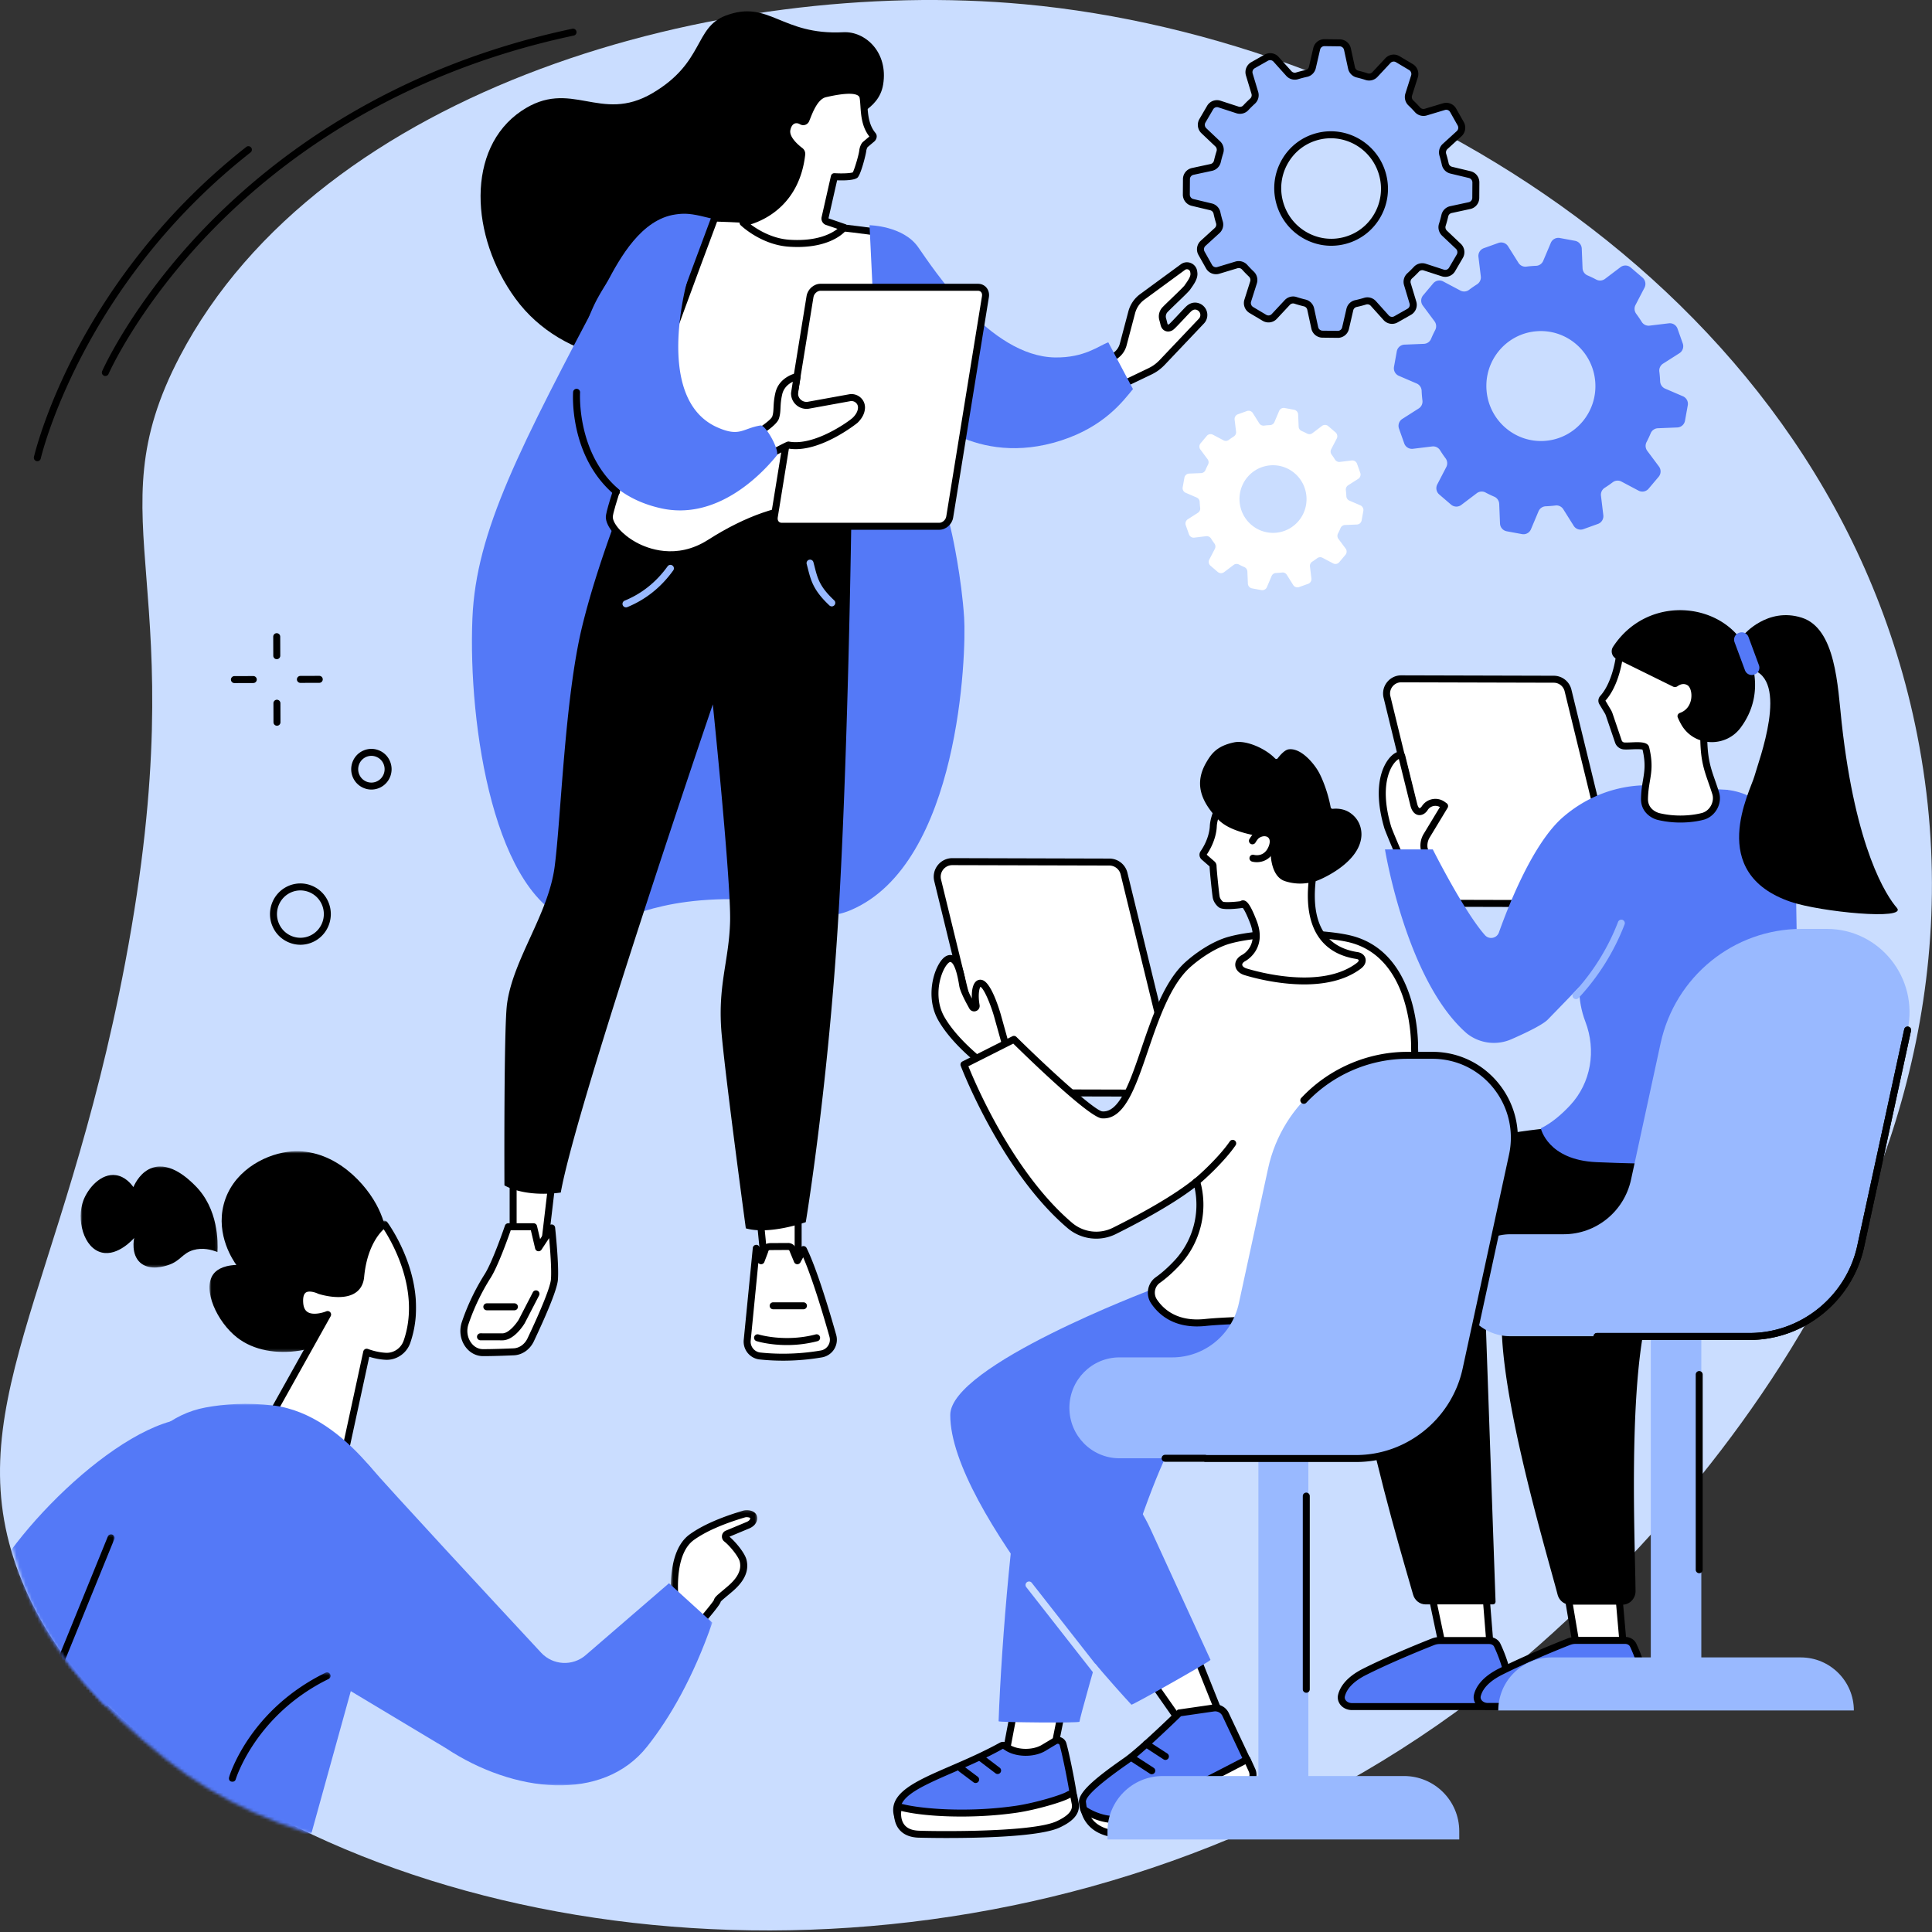 <svg xmlns="http://www.w3.org/2000/svg" width="644" height="644" fill="none"><rect width="100%" height="100%" fill="#333333" stroke="none"/><path fill="#CADDFF" d="M639.065 244.967C610.091 97.998 464.284 12.743 341.492 1.415 239.763-7.97 106.909 29.129 59.95 118.785c-29.526 56.38 5.943 74.286-18.208 202.036-20.906 110.563-57.5 150.151-34.307 206.5 18.963 46.078 63.281 67.865 91.61 81.797 111.65 54.901 281.27 48.459 403.38-51.693 28.578-23.437 169.421-146.208 136.64-312.458Z"/><path fill="#000" d="M281.102 10.743c7.333-.38 15.041 6.677 13.281 17.427-1.438 8.781-10.886 10.662-15.563 15.01-15.12 14.074-20.12 60.146-42.229 72.178-17.641 9.599-48.859 5.979-64.781-15.834-15.141-20.734-16.495-50.026 1.948-62.51 16.583-11.224 26.245 4.37 43.781-5.99 17.297-10.208 13.797-21.86 24.385-25.833 14.485-5.438 18.391 6.635 39.178 5.552Z"/><path fill="#5479F7" d="M307.737 125.352c7.76 47.5 8.661 48.198 9.708 53.177 0 0 3.084 13.985 3.938 27.459.739 11.698-1.464 81.916-37.787 97.38-13.114 5.583-16.916-4.682-44.849-3.568-28.619 1.141-34.422 11.318-46.911 7.75-27.026-7.713-35.854-65.656-34.365-101.463 1.209-29.167 15.735-56.703 44.782-111.776 4.427-8.386 11.51-21.203 22.916-22.828 5.229-.75 7.323.052 28.318 5.812 22.844 6.266 28.646-.4 38.448 5.77 10.13 6.381 11.917 18.522 15.802 42.287Z"/><path fill="#fff" d="M266.044 400.384v22.969l-11.057-.672-2.182-22.297h13.239Z"/><path fill="#000" d="m256.044 421.582 8.839.536V401.55h-10.792l1.953 20.032Zm10 2.937h-.067l-11.068-.677a1.161 1.161 0 0 1-1.084-1.047l-2.177-22.297a1.158 1.158 0 0 1 .297-.896c.219-.239.532-.38.86-.38h13.239c.641 0 1.167.521 1.167 1.162v22.968c0 .323-.136.631-.37.849-.213.203-.5.318-.797.318Z"/><path fill="#fff" d="M253.326 451.998c4.505.48 11.869.797 20.463-.687 2.813-.485 4.599-3.287 3.823-6.031-2.156-7.657-6.406-21.927-9.797-28.761l-2.042 3.724-1.63-3.927a1.709 1.709 0 0 0-1.307-.823l-5.87.031c-1.745-.005-1.875.943-2.099 1.667l-1.166 3.052-1.615-4.14-3.016 30.651c-.255 2.614 1.636 4.963 4.256 5.244Z"/><path fill="#000" d="m252.779 420.957-2.547 25.906c-.198 1.984 1.25 3.765 3.213 3.979 4.568.49 11.766.766 20.146-.677a3.664 3.664 0 0 0 2.474-1.651 3.59 3.59 0 0 0 .427-2.922c-1.594-5.672-5.437-18.839-8.765-26.49l-.927 1.703a1.193 1.193 0 0 1-1.089.605 1.165 1.165 0 0 1-1.01-.719l-1.589-3.833a.58.58 0 0 0-.344-.204l-5.797.037c-.739-.005-.76.057-.937.651l-.063.198-1.182 3.12a1.16 1.16 0 0 1-1.083.75h-.005c-.365 0-.704-.167-.922-.453Zm8.234 32.604c-3.057 0-5.708-.183-7.812-.412-3.235-.344-5.605-3.265-5.292-6.51l3.021-30.646a1.168 1.168 0 0 1 1-1.042 1.168 1.168 0 0 1 1.245.735l.515 1.323.115-.334c.224-.75.677-2.297 3.166-2.312l5.86-.031c.036-.006.078 0 .114.005a2.86 2.86 0 0 1 2.193 1.38.863.863 0 0 1 .078.151l.709 1.693.869-1.599c.214-.38.625-.61 1.047-.604.432.01.823.26 1.021.645 3.594 7.261 8.104 22.672 9.87 28.959a5.964 5.964 0 0 1-.693 4.791 6.007 6.007 0 0 1-4.057 2.704 76.72 76.72 0 0 1-12.969 1.104Z"/><path fill="#000" d="M262.299 448.353c-5.859 0-9.88-1.235-10.13-1.313a1.17 1.17 0 0 1-.76-1.458 1.161 1.161 0 0 1 1.458-.761c.089.026 8.781 2.677 19.047-.021a1.169 1.169 0 0 1 1.417.834 1.16 1.16 0 0 1-.823 1.422 40.273 40.273 0 0 1-10.209 1.297Zm5.516-11.928h-10.094c-.645 0-1.166-.52-1.166-1.166 0-.641.521-1.156 1.166-1.156h10.094c.646 0 1.167.515 1.167 1.156 0 .646-.521 1.166-1.167 1.166Z"/><path fill="#fff" d="m184.68 388.233-3.266 27.692-10.37-.359v-27.333h13.636Z"/><path fill="#000" d="m172.211 414.441 8.172.281 2.989-25.328h-11.161v25.047Zm9.203 2.646h-.042l-10.364-.359a1.167 1.167 0 0 1-1.125-1.162v-27.333c0-.641.521-1.162 1.161-1.162h13.636c.333 0 .651.141.875.391.218.245.323.578.286.906l-3.271 27.693a1.165 1.165 0 0 1-1.156 1.026Z"/><path fill="#fff" d="M183.878 409.316s1.333 12.302.921 17.25c-.291 3.542-5.156 14.229-7.895 20.026-1.131 2.385-3.276 3.911-5.662 4.016-2.911.125-6.953.27-10.219.276-4.484.005-7.572-5.094-5.968-9.844a73.863 73.863 0 0 1 7.515-15.74c2.787-4.406 6.849-16.39 6.849-16.39h8.443l1.661 7.015 4.355-6.609Z"/><path fill="#000" d="M170.247 410.076c-.968 2.776-4.255 11.99-6.687 15.844a72.403 72.403 0 0 0-7.406 15.49c-.709 2.104-.386 4.401.864 6.14 1.011 1.401 2.427 2.167 4 2.167h.005c3.261 0 7.329-.151 10.167-.271 1.938-.083 3.724-1.37 4.662-3.354 4.75-10.031 7.588-17.188 7.791-19.625.266-3.224-.239-9.797-.604-13.766l-2.547 3.865a1.156 1.156 0 0 1-1.172.5 1.166 1.166 0 0 1-.932-.875l-1.443-6.115h-6.698Zm-9.229 41.969c-2.307 0-4.453-1.146-5.89-3.141-1.688-2.343-2.125-5.421-1.178-8.239 1.865-5.526 4.433-10.906 7.636-15.984 2.677-4.24 6.687-16.021 6.729-16.141a1.162 1.162 0 0 1 1.104-.787h8.443c.542 0 1.01.365 1.135.891l1.037 4.391 2.875-4.36a1.16 1.16 0 0 1 1.245-.489c.474.114.828.521.885 1.005.052.505 1.339 12.469.922 17.469-.292 3.515-4.516 13.047-8.005 20.427-1.308 2.771-3.865 4.562-6.662 4.682-2.864.125-6.963.276-10.265.276h-.011Z"/><path fill="#000" d="M167.466 446.774h-.01l-7.292-.01a1.164 1.164 0 0 1 .005-2.328l7.292.01h.005c2.188 0 4.703-3.344 5.412-4.515l4.75-9.188a1.16 1.16 0 0 1 1.567-.495c.573.292.792.995.5 1.568l-4.786 9.25c-.386.646-3.557 5.708-7.443 5.708Z"/><path fill="#000" d="M171.534 436.764h-9.25a1.167 1.167 0 0 1-1.167-1.162c0-.64.526-1.161 1.167-1.161h9.25a1.163 1.163 0 0 1 0 2.323Zm112.281-266.021s-1.104 84.521-4.656 139.547c-3.557 55.021-10.568 97.094-10.568 97.094s-12.068 4.333-19.984 2.062c0 0-6.552-48.265-8.047-64.583-1.49-16.313 2.469-24.412 2.802-37.761.328-13.354-5.76-72.312-5.76-72.312s-45.48 133.286-50.677 162.719c0 0-11.016 1.869-18.782-2.375 0 0-.239-52.412.865-60.506 2.036-15.005 13.765-29.776 15.87-45.713 2.109-15.938 3.333-55.932 9.13-79.922 5.807-23.99 17.182-50.943 17.182-50.943l72.625 12.693Z"/><path fill="#99B9FF" d="M208.664 202.451c-.458 0-.891-.27-1.078-.718a1.17 1.17 0 0 1 .641-1.521c5.724-2.344 10.536-6.193 14.302-11.438a1.148 1.148 0 0 1 1.619-.265c.526.369.646 1.099.271 1.619-4.021 5.61-9.172 9.724-15.312 12.24a1.219 1.219 0 0 1-.443.083Zm68.599-.323c-.286 0-.568-.109-.797-.317-5.338-5.026-6.151-8.214-7.266-12.631l-.307-1.182a1.16 1.16 0 0 1 .834-1.416 1.159 1.159 0 0 1 1.416.833l.313 1.193c1.099 4.333 1.765 6.947 6.609 11.505.464.442.484 1.177.047 1.646a1.16 1.16 0 0 1-.849.369Z"/><path fill="#fff" d="M383.086 123.899c1.167-.562 2.531-1.265 4.245-3.01l13.114-13.839a2.94 2.94 0 0 0-.104-4.208s-1.88-1.875-4.036.042c-.86.765-5.36 5.781-6.011 6.166-1.047.636-2.031.193-2.302-1.005a49.215 49.215 0 0 0-.422-1.641 3.3 3.3 0 0 1 .797-3.213c1.656-1.724 6.849-6.505 7.448-7.396.891-1.333 2.339-3.094 2.151-4.755l-.052-.438c-.208-1.724-2.188-2.599-3.589-1.588l-13.531 9.922a9.296 9.296 0 0 0-3.552 5.166l-2.849 10.776a6.472 6.472 0 0 1-5.094 4.709l-24.479 3.932c-6.349 1.12-3.317 12.755-3.317 12.755 1.333 3.313 5.203 4.86 8.348 3.552l33.235-15.927Z"/><path fill="#000" d="M342.607 135.905c.531 1.27 1.536 2.26 2.838 2.802 1.287.541 2.729.557 3.959.047l33.182-15.901c1.187-.579 2.385-1.224 3.911-2.782l13.105-13.817c.348-.355.526-.808.515-1.292a1.777 1.777 0 0 0-.568-1.266c-.286-.271-1.26-1.021-2.468.058-.323.286-1.344 1.38-2.339 2.437-2.495 2.662-3.401 3.589-3.844 3.859-.828.495-1.713.594-2.484.261-.781-.328-1.339-1.042-1.557-2.005a29.034 29.034 0 0 0-.407-1.578 4.472 4.472 0 0 1 1.079-4.339c.666-.693 1.854-1.839 3.119-3.047 1.547-1.495 3.886-3.74 4.198-4.198a53.5 53.5 0 0 1 .412-.599c.739-1.057 1.661-2.38 1.557-3.38l-.057-.417a1.11 1.11 0 0 0-.662-.9 1.086 1.086 0 0 0-1.088.109l-13.526 9.916a8.162 8.162 0 0 0-3.115 4.526l-2.849 10.776a7.662 7.662 0 0 1-6.015 5.558l-24.5 3.937c-.901.156-1.594.61-2.089 1.386-1.656 2.573-.797 7.906-.307 9.849Zm4.885 5.541a7.62 7.62 0 0 1-2.948-.593 7.532 7.532 0 0 1-4.125-4.146c-.015-.047-.036-.094-.047-.141-.078-.312-1.979-7.781.584-11.766.859-1.333 2.083-2.151 3.656-2.427l24.5-3.937c1.99-.354 3.63-1.875 4.156-3.854l2.854-10.782a10.465 10.465 0 0 1 3.99-5.807l13.526-9.916c1-.72 2.266-.855 3.391-.36a3.424 3.424 0 0 1 2.041 2.75l.052.427c.209 1.88-.989 3.6-1.953 4.985-.14.192-.271.38-.39.562-.401.604-1.974 2.13-4.521 4.573-1.24 1.198-2.417 2.323-3.047 2.984a2.14 2.14 0 0 0-.526 2.084c.14.489.292 1.067.437 1.708.063.271.167.365.203.38.042.021.172.005.37-.114.344-.256 2.157-2.183 3.349-3.459 1.292-1.38 2.104-2.244 2.485-2.578 2.182-1.943 4.567-1.062 5.635 0a4.061 4.061 0 0 1 1.281 2.891 4.07 4.07 0 0 1-1.166 2.958l-13.105 13.818c-1.807 1.838-3.255 2.62-4.578 3.26h-.005l-33.234 15.927a7.375 7.375 0 0 1-2.865.573Z"/><path fill="#fff" d="M292.086 77.342s-27.141-3.88-53.854-4.656c0 0-35.13 93.745-35.125 99.64 0 5.891 16.823 19.266 33.505 8.625 27.823-17.755 45.208-11.697 58.922-8.494 20.552 4.791-3.448-95.115-3.448-95.115Z"/><path fill="#000" d="M239.029 73.873c-14.084 37.615-34.761 94.308-34.761 98.454.005 2.057 2.932 5.796 7.839 8.479 3.651 2 13.286 5.916 23.88-.839 26.312-16.786 43.281-12.656 56.917-9.338.984.239 1.948.474 2.895.692 1.464.344 2.594.058 3.547-.901 9.084-9.135-2.677-68.776-8.208-92.036-4.583-.625-28.542-3.771-52.109-4.51Zm-15.521 112.23c-5.662 0-10.193-1.985-12.521-3.256-5.24-2.864-9.042-7.291-9.047-10.52 0-5.933 31.599-90.433 35.203-100.053.172-.463.636-.76 1.12-.75 26.474.766 53.719 4.625 53.99 4.667.468.068.854.417.963.88.818 3.38 19.755 82.948 7.781 94.985-1.515 1.521-3.489 2.052-5.729 1.531-.953-.224-1.922-.458-2.916-.698-13.204-3.214-29.636-7.214-55.115 9.036-4.896 3.131-9.609 4.172-13.729 4.178Z"/><path fill="#5479F7" d="M377.659 129.691c-3.38 4.104-9.568 12.469-23.922 17.125-28.708 9.307-46.432-9.594-46.432-9.594l2.468 56.578s-13.869 8.219-13.869 7.49c0-.724-6.063-126.219-6.063-126.219s11.198.177 16.188 7.282c4.994 7.099 23.89 36.437 45.609 36.796 9.88.162 14.667-3.927 17.792-5.041l8.229 15.583Z"/><path fill="#fff" d="M325.987 95.759h-52.479c-1.656 0-3.224 1.385-3.5 3.099l-11.912 73.474c-.281 1.708.839 3.099 2.495 3.099h52.485c1.651 0 3.223-1.391 3.494-3.099l11.912-73.474c.281-1.714-.839-3.1-2.495-3.1Z"/><path fill="#000" d="M273.508 96.92c-1.089 0-2.167.974-2.354 2.125l-11.912 73.469c-.078.516.026.979.302 1.307.25.292.615.443 1.047.443h52.485c1.083 0 2.161-.969 2.348-2.12l11.912-73.474c.083-.51-.026-.974-.302-1.302-.25-.292-.615-.448-1.047-.448h-52.479Zm39.568 79.672h-52.485c-1.125 0-2.125-.448-2.818-1.266-.713-.843-1.02-2-.828-3.182l11.912-73.474c.375-2.281 2.416-4.078 4.651-4.078h52.479c1.125 0 2.125.453 2.818 1.266.713.849 1.021 2.005.828 3.187l-11.912 73.469c-.369 2.286-2.411 4.078-4.645 4.078Z"/><path fill="#fff" d="m265.721 125.493-.875 5.552a3.984 3.984 0 0 0 4.698 4.016l13.683-2.485c2.104-.38 4.057 1.287 3.937 3.428-.073 1.213-.62 2.63-2.135 4.099-.703.682-12.844 9.927-22.167 8.25-.412-.073-9.146 4.833-9.479 4.593-1.469-1.047-2.49-4.396-2.813-7.213-.031-.245 7.235-4.334 7.974-6.578.755-2.329.141-4.021 1.063-7.98 1.078-4.651 6.114-5.682 6.114-5.682Z"/><path fill="#000" d="M251.81 146.238c.344 2.292 1.094 4.432 1.875 5.396.974-.438 3.047-1.521 4.505-2.287 4.198-2.192 4.339-2.239 4.875-2.14 8.432 1.515 19.912-6.766 21.156-7.938 1.115-1.083 1.714-2.208 1.776-3.333a2.074 2.074 0 0 0-.708-1.693 2.195 2.195 0 0 0-1.854-.521l-13.682 2.485a5.133 5.133 0 0 1-4.266-1.157 5.109 5.109 0 0 1-1.802-4.036c0-.052.005-.099.016-.151l.562-3.615c-1.312.646-2.995 1.901-3.526 4.193-.448 1.938-.51 3.302-.568 4.505-.052 1.177-.109 2.292-.521 3.563-.604 1.859-3.828 4.094-7.072 6.224-.261.172-.542.354-.766.505Zm1.536 7.911c-.26 0-.427-.104-.64-.255-1.901-1.359-2.964-5.177-3.292-8.031-.094-.776.25-1 1.885-2.078 1.417-.927 5.735-3.761 6.136-4.995.318-.974.359-1.849.411-2.953.058-1.24.125-2.781.625-4.922 1.235-5.312 6.782-6.51 7.016-6.562.37-.079.76.036 1.036.296.276.261.407.646.344 1.021l-.854 5.474c0 .823.354 1.604.984 2.141a2.796 2.796 0 0 0 2.339.63l13.682-2.479a4.493 4.493 0 0 1 3.808 1.062 4.398 4.398 0 0 1 1.5 3.573c-.099 1.724-.938 3.365-2.485 4.865-.109.109-12.672 10.213-22.896 8.609-.609.261-2.297 1.146-3.677 1.865-4.021 2.099-5.265 2.739-5.922 2.739Z"/><path fill="#5479F7" d="M253.518 141.821c-6.021.979-6.859 3.943-14.338.662-16.854-7.401-13.667-33.25-10.797-46.12a79.423 79.423 0 0 1 2.125-7.651c1.463-4.458-16.63-8.589-19.833-5.151a78.6 78.6 0 0 0-11.49 15.88c-10.5 19.219-13.917 62.229 21.198 70 18.5 4.099 33.208-11.036 38.5-17.557 1.213-1.485-3.641-10.339-5.365-10.063Z"/><path fill="#000" d="M205.466 165.108a1.16 1.16 0 0 1-.755-.282c-14.943-12.739-13.734-33.27-13.677-34.135a1.164 1.164 0 0 1 2.323.156c-.016.198-1.172 20.245 12.864 32.214.49.411.547 1.146.131 1.635-.23.271-.558.412-.886.412Z"/><path fill="#fff" d="M267.232 40.41a.984.984 0 0 0 1.422-.469c1.088-2.677 2.833-7.86 6.406-8.682 4.578-1.058 11.995-2.417 12.63 1.198.563 3.172-.099 8.645 3.24 12.609.323.38.047.99-.349 1.286l-2.104 1.771c-.443.339-.823 1.47-.875 2.026-.167 1.724-1.933 7.709-2.532 8.183-1.161.922-6.953.562-6.953.562l-3.094 13.63c-.171.605.183 1.24.792 1.396l5.526 1.875s-4.437 6.214-18.307 5.276c-8.86-.599-15.344-6.838-15.344-6.838s17.229-2.448 19.557-22.797c.052-.448-.14-.89-.5-1.156-1.375-1.037-5.078-4.073-4.427-7.157.683-3.276 3.136-3.77 4.912-2.713Z"/><path fill="#000" d="M250.211 74.795c2.417 1.797 7.167 4.73 12.906 5.12 9.162.615 13.99-2.02 16.047-3.63l-3.687-1.255a2.233 2.233 0 0 1-1.36-1.058 2.287 2.287 0 0 1-.208-1.77l3.073-13.568a1.162 1.162 0 0 1 1.208-.901c2.62.161 5.37.026 6.083-.282.537-.968 2.016-5.849 2.167-7.416.063-.62.485-2.193 1.333-2.834l2.016-1.697c-2.516-3.204-2.776-7.079-2.984-10.209-.068-.979-.13-1.9-.255-2.635-.068-.35-.23-.594-.547-.802-1.427-.948-5.026-.766-10.677.536-2.667.61-4.313 4.75-5.292 7.23l-.307.755a2.157 2.157 0 0 1-1.302 1.229 2.157 2.157 0 0 1-1.787-.198c-.609-.36-1.271-.438-1.812-.198-.662.291-1.136 1.031-1.37 2.15-.505 2.397 2.927 5.183 3.989 5.985a2.434 2.434 0 0 1 .959 2.219c-1.875 16.37-13.198 21.677-18.193 23.23Zm15.615 7.537a42.38 42.38 0 0 1-2.865-.1c-9.182-.62-15.802-6.895-16.078-7.16a1.164 1.164 0 0 1-.302-1.199c.14-.416.505-.729.942-.791.667-.094 16.375-2.604 18.568-21.776.005-.037-.015-.073-.047-.1-2.13-1.604-5.599-4.812-4.864-8.322.39-1.854 1.354-3.209 2.713-3.808 1.177-.51 2.537-.427 3.755.235l.219-.547c1.224-3.083 3.078-7.75 6.933-8.636 6.567-1.515 10.416-1.578 12.494-.208a3.474 3.474 0 0 1 1.542 2.339c.151.854.219 1.838.292 2.88.198 2.896.437 6.5 2.692 9.177.318.375.464.86.407 1.365-.073.604-.422 1.208-.943 1.604l-2.057 1.729c-.172.182-.433.89-.464 1.25-.125 1.245-1.838 8.078-2.969 8.98-1.161.916-4.604.942-6.755.858l-2.88 12.683 5.557 1.911c.349.12.62.39.729.74a1.16 1.16 0 0 1-.156 1.036c-.182.256-4.333 5.86-16.463 5.86Z"/><path fill="#fff" d="m539.664 532.41 1.448 16.411-15.62.073-2.76-16.37 16.932-.114Z"/><path fill="#000" d="m524.107 533.675 2.369 14.052 13.365-.062-1.24-14.084-14.494.094Zm.406 16.391-3.156-18.693 19.375-.13 1.651 18.734-17.87.089Z"/><path fill="#fff" d="m495.388 532.41 1.542 19.193-15.485.073-4.031-19.152 17.974-.114Z"/><path fill="#000" d="m478.846 533.675 3.542 16.834 13.286-.068-1.359-16.86-15.469.094Zm1.657 19.172-4.521-21.474 20.479-.13 1.734 21.516-17.692.088Z"/><path fill="#5479F7" d="M479.909 546.842h16.5c1.177 0 2.229.609 2.672 1.547 1.463 3.088 4.448 10.302 4.047 17.141-.11 1.869-1.901 3.333-4.058 3.333h-48.437c-2.229 0-3.922-1.766-3.474-3.656.536-2.266 2.375-5.245 7.687-7.922 8.599-4.339 19.407-8.677 22.813-10.021a6.188 6.188 0 0 1 2.25-.422Z"/><path fill="#000" d="M479.909 548.009c-.636 0-1.245.114-1.823.338-3.151 1.24-14.11 5.636-22.714 9.974-4.005 2.016-6.448 4.49-7.078 7.151-.14.589.099 1.047.323 1.328.443.563 1.198.896 2.016.896h48.437c1.521 0 2.823-1 2.896-2.234.391-6.651-2.625-13.808-3.937-16.573-.25-.526-.901-.88-1.62-.88h-16.5Zm19.161 22.015h-48.437c-1.526 0-2.959-.661-3.839-1.776-.755-.953-1.036-2.161-.771-3.307.558-2.339 2.443-5.74 8.302-8.698 8.693-4.385 19.73-8.807 22.907-10.057a7.26 7.26 0 0 1 2.677-.506h16.5c1.63 0 3.088.87 3.724 2.214 1.39 2.927 4.578 10.516 4.156 17.698-.146 2.489-2.438 4.432-5.219 4.432Z"/><path fill="#5479F7" d="M525.195 546.801h16.511c1.166 0 2.224.609 2.672 1.546 1.458 3.089 4.442 10.302 4.041 17.141-.109 1.87-1.901 3.333-4.062 3.333h-48.432c-2.224 0-3.917-1.765-3.474-3.656.536-2.266 2.375-5.245 7.687-7.922 8.599-4.338 19.406-8.677 22.813-10.015a6.061 6.061 0 0 1 2.244-.427Z"/><path fill="#000" d="M525.195 547.967a4.98 4.98 0 0 0-1.817.339c-3.151 1.239-14.11 5.63-22.714 9.974-4.005 2.02-6.453 4.494-7.083 7.151-.136.588.104 1.046.328 1.328.443.562 1.198.896 2.015.896h48.433c1.526 0 2.828-1 2.901-2.235.385-6.651-2.62-13.807-3.932-16.573-.25-.526-.902-.88-1.62-.88h-16.511Zm19.162 22.016h-48.433c-1.52 0-2.958-.667-3.838-1.776-.76-.954-1.037-2.162-.766-3.308.547-2.338 2.438-5.744 8.292-8.698 8.698-4.385 19.734-8.807 22.911-10.057a7.297 7.297 0 0 1 2.672-.505h16.511c1.62 0 3.083.87 3.718 2.213 1.391 2.928 4.579 10.516 4.157 17.704-.146 2.484-2.438 4.427-5.224 4.427Zm-43.052-137.802c-4.719 22.573 13.979 84.323 17.896 99.364.515 1.974 2.239 3.344 4.208 3.344h17.417c2.421 0 4.38-2.047 4.354-4.563-.162-17.849-3.261-82.942 7.385-101.682 6.167-10.849 22.938-15.745 30.484-20.906 18.125-12.391 11.303-39.833 11.303-39.833l-69.36 36.755c-13.26 6.625-21.656 17.797-23.687 27.521Z"/><path fill="#000" d="M532.742 375.003s-59.75.558-78.588 24.027c-16.938 21.093 11.619 113.937 16.88 132.526.541 1.927 2.245 3.244 4.177 3.244h22.448c.474 0 .859-.395.859-.89l-3.458-98.38c0-6.198 2.979-12.026 8-15.381 7.036-4.708 18.911-11 36.5-10.859 55.844.432 45.917-35.089 45.917-35.089l-52.735.802Z"/><path fill="#fff" d="m533.779 301.233-50.818-.136a4.886 4.886 0 0 1-4.75-3.724l-15.88-65.031c-.761-3.088 1.583-6.073 4.765-6.068l50.823.136a4.898 4.898 0 0 1 4.75 3.724l15.875 65.036c.761 3.084-1.583 6.068-4.765 6.063Z"/><path fill="#000" d="M467.091 227.436a3.703 3.703 0 0 0-2.937 1.432 3.726 3.726 0 0 0-.693 3.198l15.875 65.031a3.734 3.734 0 0 0 3.625 2.839l50.818.135h.005a3.706 3.706 0 0 0 2.937-1.427 3.714 3.714 0 0 0 .693-3.198l-15.875-65.036a3.732 3.732 0 0 0-3.62-2.839l-50.823-.135h-.005Zm66.693 74.963h-.01l-50.818-.135a6.052 6.052 0 0 1-5.875-4.61l-15.875-65.036a6.006 6.006 0 0 1 1.12-5.187 6.014 6.014 0 0 1 4.765-2.318h.011l50.823.135a6.051 6.051 0 0 1 5.875 4.61l15.869 65.036a6.017 6.017 0 0 1-1.114 5.188 6.043 6.043 0 0 1-4.771 2.317Z"/><path fill="#fff" d="M480.898 268.233a4.21 4.21 0 0 0-5.89 1.015c-1.099 1.792-3.032 1.995-3.755-1.078l-3.995-16.078c-.495-2.151-10.511 3.911-4.677 23.703.468 1.578 5.526 13.235 5.724 13.495 2.182 2.802 5.281 2.219 8.036.396.109-.073-.812-3.646-1.49-6.203a6.377 6.377 0 0 1 .662-4.844l6.021-9.953-.636-.453Z"/><path fill="#000" d="M466.133 252.368v.021-.021Zm3.146 36.276c1.39 1.729 3.338 1.88 5.791.458-.151-.698-.515-2.182-1.344-5.323a7.48 7.48 0 0 1 .782-5.729l5.463-9.031a3.055 3.055 0 0 0-2.031-.359c-.807.14-1.51.583-1.979 1.255-.781 1.276-1.985 1.953-3.167 1.765-.739-.119-2.073-.697-2.677-3.234l-3.833-15.453c-.417.219-1.089.729-1.834 1.776-1.453 2.057-4.442 8.182-.75 20.698.417 1.422 5.011 12.042 5.579 13.177Zm2.734 3.75c-1.802 0-3.391-.802-4.625-2.391-.5-.64-5.599-12.791-5.922-13.875-4.599-15.588.484-22.296 2.151-23.979 1.266-1.276 2.578-1.849 3.599-1.557.594.167 1.037.63 1.177 1.24l3.985 16.062c.276 1.156.671 1.469.786 1.49.12.02.484-.146.854-.745.86-1.24 2.104-2.026 3.526-2.271a5.332 5.332 0 0 1 4.031.922l.636.453c.495.354.63 1.026.318 1.547l-6.016 9.948a5.153 5.153 0 0 0-.537 3.948c1.829 6.922 1.829 6.922 1.006 7.468-1.75 1.162-3.438 1.74-4.969 1.74Z"/><path fill="#5479F7" d="M489.013 344.54a14.505 14.505 0 0 0 14.74 1.891c4.994-2.177 10.515-4.865 12.182-6.578 15.948-16.396 51.901-53.125 60.177-75.855a.554.554 0 0 0-.495-.734l-23.995-1.354s-15.901-2.198-30.541 10.396c-9.886 8.5-17.99 28.823-21.443 38.515-.703 1.974-3.26 2.464-4.656.896-6.985-7.875-17.38-28.578-17.38-28.578h-15.943s7.141 43.938 27.354 61.401Z"/><path fill="#5479F7" d="M526.601 326.462s-1.078 6.422 1.86 14.109c3.656 9.552 1.911 20.37-5.089 27.87-2.937 3.146-6.255 5.964-9.765 7.661 0 0 2.239 10.558 18.521 11.282 6.619.297 24.109.927 37.109.187 17.76-1.01 30.864-4.276 30.864-4.276l-1.369-81.979s1.208-35.286-23.068-38.036l-49.063 63.182Z"/><path fill="#99B9FF" d="M525.341 333.045c-.286 0-.568-.104-.792-.312a1.158 1.158 0 0 1-.062-1.646 73.816 73.816 0 0 0 14.87-23.787 1.172 1.172 0 0 1 1.505-.671c.599.234.896.911.667 1.505a76.09 76.09 0 0 1-15.339 24.536c-.229.25-.542.375-.849.375Z"/><path fill="#fff" d="M539.794 218.785s-1.01 8.984-5.515 13.979c-.349.38-.422.932-.162 1.375l1.859 3.104c.162.266.297.552.396.849l3.084 9.062a2.209 2.209 0 0 0 1.906 1.495c1.932.157 6.906-.609 7.224.698 1.896 7.839-.281 10.068-.422 16.886-.094 4.937 4.839 5.974 4.839 5.974 8.171 1.906 14.869-.167 14.869-.167 3.24-1.089 4.922-4.724 4.026-7.62-2.328-7.505-4.333-9.88-3.927-22.239l6.193-12.969c-.115-6.214-5.307-11.151-11.578-10.995l-22.792.568Z"/><path fill="#000" d="M545.711 247.399c2.031 0 3.667.282 4.005 1.672 1.271 5.255.776 8.193.25 11.308-.292 1.723-.588 3.51-.64 5.875-.073 3.895 3.76 4.786 3.921 4.817 7.792 1.818 14.219-.12 14.282-.14 2.744-.927 3.932-3.995 3.26-6.167-.463-1.474-.901-2.74-1.328-3.958-1.734-4.964-2.984-8.552-2.651-18.662l.005-.239 6.177-12.938a9.95 9.95 0 0 0-3.083-6.776c-1.969-1.88-4.537-2.875-7.292-2.812l-21.807.541c-.412 2.563-1.828 9.37-5.667 13.625l1.834 3.099c.203.339.369.703.5 1.073l3.083 9.068c.13.39.484.672.901.703.5.042 1.323.01 2.193-.026.708-.031 1.406-.063 2.057-.063Zm14.422 26.782c-2.193 0-4.714-.214-7.391-.839-2.01-.422-5.833-2.463-5.739-7.135.046-2.537.38-4.49.671-6.214.49-2.943.922-5.489-.161-10.114-.677-.224-2.656-.141-3.76-.094-.948.041-1.834.073-2.49.021a3.358 3.358 0 0 1-2.906-2.276l-3.089-9.063a3.43 3.43 0 0 0-.286-.625l-1.865-3.104c-.521-.875-.401-1.979.292-2.75 4.203-4.651 5.219-13.25 5.229-13.333l.109-1.006 23.813-.599a12.435 12.435 0 0 1 8.953 3.464c2.396 2.292 3.755 5.37 3.818 8.677l.005.276-6.208 13c-.292 9.49.895 12.885 2.531 17.573.432 1.24.88 2.521 1.349 4.042 1.135 3.661-1.047 7.807-4.761 9.062-.213.068-3.437 1.037-8.114 1.037Z"/><path fill="#000" d="M537.685 215.602a2.77 2.77 0 0 0 1.172 4.032l.937.427 17.907 8.818c.453.218 1 .192 1.411-.105.74-.536 2.073-1.198 3.412-.343 1.859 1.187 2.234 7.52-2.547 9.203-.631.218-.98.89-.724 1.5.276.666.687 1.547 1.244 2.51 4.224 7.25 14.657 7.682 19.683.958 3.703-4.953 7.099-13.104 2.922-24.244-6.552-17.469-33.313-21.229-45.417-2.756Z"/><path fill="#000" d="M581.289 211.55s7.818-9.26 19.25-5.672c11.438 3.594 12.016 22.927 13.344 34.985 4.667 42.448 15.042 57.901 18.385 61.734 3.719 4.255-25.505 1.37-35.349-1.984-28.375-9.667-13.437-36.964-12.104-41.886 1.334-4.916 11.912-32.427-1.234-35.64l-6.672-5.672 4.38-5.865Z"/><path fill="#5479F7" d="m584.888 224.8-.141.058a2.41 2.41 0 0 1-3.083-1.422l-3.49-9.406a2.389 2.389 0 0 1 1.428-3.063l.14-.052a2.417 2.417 0 0 1 3.089 1.417l3.484 9.411a2.378 2.378 0 0 1-1.427 3.057Z"/><path fill="#99B9FF" d="M567.107 567.894h-16.839V434.326h16.839v133.568Z"/><path fill="#99B9FF" d="M600.258 552.472h-83.146c-9.766 0-17.687 7.917-17.687 17.683h118.526c0-9.766-7.922-17.683-17.693-17.683Z"/><path fill="#000" d="M566.404 524.405a1.163 1.163 0 0 1-1.162-1.162v-65.099a1.162 1.162 0 0 1 2.323 0v65.099c0 .641-.521 1.162-1.161 1.162Z"/><path fill="#99B9FF" d="M608.956 309.634h-8.469c-22.583 0-42.125 15.864-46.953 38.114l-9.854 45.448c-2.302 10.641-11.646 18.219-22.438 18.219H503.44c-9.307 0-16.854 7.609-16.854 16.995 0 9.39 7.547 17 16.854 17h28.917l-.016.078h50.875c17.807 0 33.214-12.505 37.021-30.047l15.63-72.083c3.761-17.328-9.323-33.724-26.911-33.724Z"/><path fill="#000" d="M583.216 446.649h-50.875c-.646 0-1.166-.52-1.166-1.161s.52-1.161 1.166-1.161h50.875c17.13 0 32.219-12.25 35.88-29.136l15.636-72.078a1.167 1.167 0 0 1 1.38-.896c.63.141 1.031.755.891 1.386l-15.631 72.083c-3.89 17.943-19.937 30.963-38.156 30.963Z"/><path fill="#000" d="M583.216 446.649h-50.875c-.646 0-1.166-.52-1.166-1.161s.52-1.161 1.166-1.161h50.875c17.13 0 32.219-12.25 35.88-29.136l15.636-72.078a1.167 1.167 0 0 1 1.38-.896c.63.141 1.031.755.891 1.386l-15.631 72.083c-3.89 17.943-19.937 30.963-38.156 30.963Z"/><path fill="#fff" d="m354.174 569.201-4.385 21.818c-.146.74-.833 1.235-1.474 1.073l-12.812-3.26c-.558-.136-.881-.724-.761-1.36l3.688-19.489 15.744 1.218Z"/><path fill="#000" d="m335.878 587.733 12.718 3.234c-.036-.01.032-.068.058-.177l4.12-20.526-13.391-1.042-3.5 18.469c-.005.016-.005.031-.005.042Zm12.687 5.552c-.182 0-.359-.021-.536-.068l-12.818-3.255c-1.156-.297-1.849-1.453-1.615-2.703l3.693-19.495c.11-.584.651-.985 1.235-.943l15.739 1.224c.333.026.636.193.844.458.198.266.276.605.208.933l-4.385 21.812a2.57 2.57 0 0 1-1.141 1.677c-.38.24-.802.36-1.224.36Z"/><path fill="#fff" d="m395.789 544.467 10.906 27.24-12.755 3.052-11.104-15.865 12.953-14.427Z"/><path fill="#000" d="m384.32 558.983 10.12 14.458 10.672-2.552-9.713-24.25-11.079 12.344Zm9.62 16.937c-.375 0-.729-.182-.953-.495l-11.104-15.869a1.154 1.154 0 0 1 .088-1.438l12.954-14.427a1.168 1.168 0 0 1 1.067-.365c.396.068.724.339.875.709l10.907 27.239c.125.318.109.667-.047.969a1.156 1.156 0 0 1-.761.594l-12.755 3.052a1.193 1.193 0 0 1-.271.031Z"/><path fill="#5479F7" d="M354.357 581.431c.875 3.14 2.724 11.979 3.495 17.296.484 3.334-1.625 6.495-4.855 7.365-9.13 2.469-30.958 2.365-49.13 3.167-1.245.052-3.541-.558-4.557-3.568-3.458-10.219 15.641-13.385 34.521-23.771.37-.208.823-.187 1.166.057.219.157.49.344.818.553 3.287 2.088 8.745 2.093 12.078.088l3.766-2.266a1.825 1.825 0 0 1 2.698 1.079Z"/><path fill="#000" d="M334.32 582.925c-5.703 3.188-11.51 5.703-16.63 7.917-12.354 5.344-19.25 8.651-17.276 14.479.927 2.74 2.995 2.792 3.401 2.771 4.662-.203 9.625-.349 14.422-.495 13.667-.406 27.797-.828 34.458-2.625a5.49 5.49 0 0 0 4.006-6.078c-.74-5.088-2.584-13.974-3.469-17.146a.65.65 0 0 0-.969-.401l-3.771 2.266c-3.729 2.239-9.693 2.193-13.302-.104a21.649 21.649 0 0 1-.87-.584Zm-30.609 27.495c-1.906 0-4.412-1.125-5.505-4.354-2.75-8.141 6.656-12.208 18.557-17.359 5.078-2.193 10.828-4.683 16.505-7.808a2.256 2.256 0 0 1 2.406.131c.204.145.464.322.766.52 2.891 1.834 7.859 1.87 10.854.068l3.766-2.26a2.953 2.953 0 0 1 2.641-.219 2.953 2.953 0 0 1 1.77 1.979c.917 3.266 2.761 12.135 3.532 17.438.567 3.906-1.886 7.63-5.704 8.661-6.921 1.87-20.557 2.276-34.989 2.703-4.792.146-9.75.292-14.391.5h-.208Z"/><path fill="#fff" d="m358.404 601.134.031.187c.484 3.334-2.688 5.386-5.714 6.808-9 4.218-45.328 3.333-46.729 3.255-7.677-.417-6.849-7.281-6.682-8.037a1.11 1.11 0 0 1 1.349-.843c6.745 1.724 22.557 2.849 38.224.562 5.776-.844 15.005-3.427 17.427-4.875a1.107 1.107 0 0 1 1.656.745c.125.635.281 1.411.438 2.198Z"/><path fill="#000" d="M300.435 603.649c-.057.36-.365 2.766.984 4.547.927 1.229 2.485 1.912 4.636 2.026 3.437.193 37.833.761 46.166-3.145 3.808-1.782 5.365-3.511 5.063-5.589l-.026-.13-.422-2.156c-2.49 1.515-11.833 4.145-17.787 5.015-14.994 2.193-31.062 1.344-38.614-.568Zm15.354 9.021c-5.719 0-9.745-.12-9.865-.125-2.859-.156-5-1.146-6.359-2.942-1.802-2.381-1.614-5.506-1.391-6.506a2.328 2.328 0 0 1 1.037-1.458 2.252 2.252 0 0 1 1.734-.26c5.828 1.489 21.235 2.953 37.766.541 5.969-.875 14.922-3.484 17-4.729a2.28 2.28 0 0 1 3.401 1.521l.432 2.198c.026.125.042.219.042.26.615 4.214-3.339 6.589-6.375 8.011-6.375 2.989-25.537 3.489-37.422 3.489Zm16.745-21.333c-.245 0-.495-.078-.703-.24l-5.511-4.187a1.171 1.171 0 0 1-.224-1.636 1.179 1.179 0 0 1 1.636-.218l5.51 4.192a1.163 1.163 0 0 1-.708 2.089Zm-7.323 3c-.245 0-.49-.078-.698-.23l-4.823-3.619a1.164 1.164 0 0 1 1.401-1.86l4.818 3.615a1.163 1.163 0 0 1-.698 2.094Z"/><path fill="#5479F7" d="m393.133 570.972 11.354-1.64a3.876 3.876 0 0 1 4.057 2.182l7.157 15.167c1.234 2.666.255 6.119-2.24 7.698-3.25 2.057-8.104 4.729-13.682 6.52-10.516 3.381-21.011 13.068-30.052 8.303-9.047-4.761-8.448-5.115-8.896-8.375-.453-3.266 8.51-9.688 14.573-13.912 4.948-3.453 17.729-15.943 17.729-15.943Z"/><path fill="#000" d="M393.675 572.071c-1.933 1.875-12.98 12.568-17.605 15.797-9.599 6.688-14.338 10.995-14.088 12.797.031.234.057.453.088.667.276 2.234.334 2.698 8.198 6.843 5.657 2.98 12.177-.354 19.078-3.88 3.276-1.677 6.672-3.406 10.079-4.505 5.531-1.776 10.349-4.458 13.411-6.396 2-1.265 2.813-4.057 1.813-6.224l-7.157-15.156a2.693 2.693 0 0 0-2.843-1.531l-10.974 1.588Zm-18.646 39.578c-1.99 0-3.943-.416-5.844-1.416-8.339-4.391-9.01-5.25-9.427-8.615-.026-.198-.052-.411-.083-.635-.474-3.438 5.411-8.297 15.057-15.026 4.818-3.354 17.458-15.688 17.588-15.813l.271-.265 11.729-1.693a5.001 5.001 0 0 1 5.276 2.833l7.157 15.167c1.479 3.198.281 7.307-2.672 9.177-3.177 2.005-8.177 4.792-13.943 6.641-3.229 1.041-6.536 2.729-9.729 4.364-5.115 2.61-10.349 5.281-15.38 5.281Z"/><path fill="#000" d="M388.471 586.644c-.218 0-.437-.063-.63-.188l-6.401-4.161a1.154 1.154 0 0 1-.338-1.604 1.157 1.157 0 0 1 1.604-.344l6.401 4.156a1.17 1.17 0 0 1 .343 1.615 1.175 1.175 0 0 1-.979.526Zm-4.552 4.766c-.213 0-.432-.063-.63-.188l-6.401-4.156a1.163 1.163 0 0 1-.344-1.609 1.178 1.178 0 0 1 1.615-.344l6.401 4.161a1.16 1.16 0 0 1 .338 1.605 1.148 1.148 0 0 1-.979.531Z"/><path fill="#fff" d="M361.445 603.264s7.115 5.182 14.948 2.479c7.834-2.708 39.308-19.271 39.308-19.271l1.625 3.563c.822 1.802.119 3.948-1.62 4.927-7.839 4.411-28.771 15.661-39.662 16.401-13.567.922-14.599-8.099-14.599-8.099Z"/><path fill="#000" d="M363.721 605.873c1.459 2.198 4.771 4.833 12.25 4.328 10.86-.739 32.719-12.63 39.167-16.255 1.203-.677 1.698-2.187 1.125-3.432l-1.109-2.438c-5.709 2.99-31.292 16.318-38.381 18.766-5.224 1.802-10.083.385-13.052-.969Zm10.448 6.719c-12.677 0-13.864-9.099-13.875-9.193a1.145 1.145 0 0 1 .568-1.135 1.152 1.152 0 0 1 1.266.062c.067.047 6.739 4.782 13.885 2.318 7.661-2.646 38.828-19.036 39.146-19.198a1.15 1.15 0 0 1 .917-.073c.302.104.552.323.682.615l1.625 3.562c1.068 2.339.14 5.156-2.104 6.422-8.396 4.724-29.115 15.797-40.157 16.547-.677.052-1.333.073-1.953.073Z"/><path fill="#5479F7" d="M383.664 429.941s-66.859 25.208-66.911 41.688c-.105 31.927 60.38 96.599 60.38 96.599.094.354 26.37-14.48 26.37-14.938l-20.125-43.865c-7.943-17.109-23.834-26.885-17.355-32.895 5.901-5.474 38.672-2.646 55.495-3.23 29.886-1.041 29.599-44.572 29.599-44.572l-67.453 1.213Z"/><path fill="#5479F7" d="M342.023 484.014c-4.224 15.771-8.229 63.213-9.156 89.745-.01.364 26.896.625 26.953.146.266-2.334 20.162-74.183 31.271-93.183 5.896-10.093 43.969-7.203 52.458-8.885 22.672-4.5 21.183-50.229 21.183-50.229l-106.141 42.354c-9.073 1.38-14.177 11.114-16.568 20.052Z"/><path fill="#CADDFF" d="M365.669 558.42c-.343 0-.687-.151-.916-.443l-22.662-28.932a1.163 1.163 0 0 1 .203-1.635 1.16 1.16 0 0 1 1.63.198l22.662 28.932a1.17 1.17 0 0 1-.198 1.635 1.163 1.163 0 0 1-.719.245Z"/><path fill="#fff" d="m386.112 364.384-52.328-.136a5.036 5.036 0 0 1-4.886-3.838l-16.343-66.953c-.782-3.177 1.625-6.25 4.906-6.245l52.323.141a5.045 5.045 0 0 1 4.89 3.833l16.344 66.953c.781 3.182-1.63 6.255-4.906 6.245Z"/><path fill="#000" d="M317.45 288.378a3.863 3.863 0 0 0-3.052 1.48c-.739.948-1 2.156-.713 3.323l16.344 66.958a3.878 3.878 0 0 0 3.76 2.948l52.323.135h.005a3.845 3.845 0 0 0 3.052-1.479 3.853 3.853 0 0 0 .719-3.323l-16.349-66.958a3.868 3.868 0 0 0-3.755-2.948l-52.323-.136h-.011Zm68.667 77.172h-.01l-52.323-.14a6.206 6.206 0 0 1-6.021-4.719l-16.339-66.958a6.175 6.175 0 0 1 1.146-5.313 6.174 6.174 0 0 1 4.88-2.37h.011l52.323.141a6.196 6.196 0 0 1 6.021 4.719l16.343 66.958a6.15 6.15 0 0 1-1.145 5.307 6.179 6.179 0 0 1-4.886 2.375Z"/><path fill="#fff" d="m335.878 350.701-3.448-12.364s-2.761-9.422-5.198-10.495c-1.797-.786-2.615 2.875-1.854 7.339.125.734-.865 1.093-1.235.442-1.453-2.567-2.995-5.588-3.255-7.213-.495-3.177-1.719-9.729-4.625-8.828-2.896.906-7.266 11.609-2.469 19.989 4.797 8.38 14.818 15.651 14.818 15.651l7.266-4.521Z"/><path fill="#000" d="M316.794 320.665a.604.604 0 0 0-.182.031c-.474.146-1.583 1.276-2.526 3.672-1.505 3.834-2.109 9.688.719 14.625 3.942 6.891 11.64 13.099 13.869 14.818l5.849-3.636-3.213-11.526c-1.24-4.218-3.318-9.073-4.49-9.713-.369.474-.89 2.583-.297 6.047a1.799 1.799 0 0 1-1.187 2.036 1.807 1.807 0 0 1-2.208-.823c-2.016-3.567-3.157-6.125-3.386-7.609-.932-5.953-2.073-7.464-2.672-7.833a.465.465 0 0 0-.276-.089Zm11.818 35.719c-.24 0-.479-.073-.682-.224-.417-.302-10.282-7.511-15.146-16.011-3.235-5.656-2.568-12.296-.865-16.63.516-1.302 1.927-4.401 4-5.047a2.834 2.834 0 0 1 2.386.302c1.703 1.063 2.896 4.068 3.734 9.459.089.547.464 1.828 1.917 4.614-.11-2.406.229-4.828 1.5-5.817.64-.5 1.458-.594 2.245-.25 2.723 1.192 5.161 8.895 5.848 11.229l3.448 12.385a1.15 1.15 0 0 1-.505 1.297l-7.26 4.521a1.207 1.207 0 0 1-.62.172Z"/><path fill="#fff" d="M471.534 349.181s.911-30.104-20.912-36.042c-8.119-2.208-28.994-3.047-40.901.276-5.151 1.438-10.625 5.266-13.89 8.234-14.412 13.079-16.032 51.006-28.495 49.974-4.182-.349-29.354-25.166-29.354-25.166l-16.657 8.401s13.058 34.661 35.178 53.541a13.599 13.599 0 0 0 14.984 1.886c7.989-3.979 19.953-10.386 27.391-16.438 2.739 9.448.302 19.745-6.438 27.026-2.026 2.183-4.214 4.188-6.521 5.829-2.271 1.609-2.807 4.791-1.245 7.109 2.506 3.729 7.521 8.026 17.094 7.021 12.578-1.323 48.386-1.183 64.198-1.047 4.193.036 7.583-3.432 7.484-7.667l-1.916-82.937Z"/><path fill="#000" d="M398.878 392.686a1.154 1.154 0 0 1 1.119.838c2.844 9.818.276 20.599-6.703 28.141-2.208 2.38-4.458 4.39-6.703 5.984-1.74 1.235-2.167 3.709-.953 5.511 2.344 3.494 7.026 7.453 16.01 6.51 12.719-1.333 49.219-1.177 64.328-1.047 1.704.026 3.287-.646 4.485-1.859a6.3 6.3 0 0 0 1.823-4.615l-1.917-82.942v-.063c.005-.292.62-29.26-20.052-34.885-7.823-2.125-28.646-2.969-40.276.276-4.948 1.38-10.328 5.161-13.427 7.974-6.526 5.927-10.469 17.489-13.943 27.698-4.239 12.442-7.906 23.197-15.432 22.572-4.203-.349-24.12-19.64-29.479-24.906l-14.964 7.547c2.307 5.729 14.886 35.38 34.469 52.094a12.426 12.426 0 0 0 13.703 1.734c8.412-4.187 19.953-10.422 27.177-16.302a1.15 1.15 0 0 1 .735-.26Zm.114 49.453c-8.276 0-12.854-4.057-15.286-7.677-1.912-2.839-1.224-6.75 1.541-8.709 2.11-1.5 4.24-3.406 6.339-5.666 6.026-6.516 8.484-15.651 6.604-24.219-7.401 5.677-18.198 11.479-26.182 15.458a14.738 14.738 0 0 1-16.261-2.047c-22.093-18.854-35.38-53.661-35.51-54.01a1.161 1.161 0 0 1 .562-1.448l16.657-8.401a1.164 1.164 0 0 1 1.343.214c12.224 12.052 26.282 24.63 28.631 24.828 5.729.474 9.276-9.959 13.036-21.005 3.568-10.474 7.609-22.339 14.578-28.672 3.448-3.131 9.037-7 14.37-8.49 12.182-3.401 33.255-2.526 41.516-.276 22.099 6.01 21.786 35.943 21.765 37.161l1.922 82.912a8.63 8.63 0 0 1-2.495 6.302 8.543 8.543 0 0 1-6.166 2.557c-15.068-.13-51.469-.291-64.068 1.037-1.01.104-1.974.151-2.896.151Z"/><path fill="#000" d="M398.638 395.201c-.349 0-.687-.151-.922-.442a1.164 1.164 0 0 1 .203-1.636c2.125-1.666 8.615-7.677 12.016-12.661a1.164 1.164 0 0 1 1.927 1.307c-3.552 5.198-10.297 11.453-12.51 13.188a1.156 1.156 0 0 1-.714.244Z"/><path fill="#fff" d="M408.049 265.868s-3.458 5.302-3.619 9.651c-.042 1.146-.485 4.834-3.271 8.886a.932.932 0 0 0 .156 1.234l2.734 2.38a.87.87 0 0 1 .308.646c.026 1.531.843 9.318 1.041 10.375.224 1.219 1.219 2.292 1.714 2.552 1.297.682 6.896-.094 6.896-.094s.797-1.989 3.833 5.943c3.276 8.568-3.286 11.891-3.286 11.891-2.464 1.323-2.068 3.776.619 4.599 9.276 2.838 27.292 5.911 37.75-1.985 1.964-1.484 1.157-3.172-.546-3.432-22.422-3.401-13.391-31.682-13.912-31.813-1.328-.333-9.031-8.27-13.521-10.5-3.057-1.52-6.724.771-9.224-1.557l-7.672-8.776Z"/><path fill="#000" d="M414.325 300.113h.011c1.203.01 2.391 1.167 4.588 6.917 3.61 9.432-3.765 13.302-3.843 13.343-.662.349-1.042.823-1 1.25.047.474.609.943 1.437 1.198 4.078 1.245 25.011 7.021 36.703-1.802.532-.401.724-.771.683-.948-.042-.151-.297-.344-.704-.406-5.567-.844-9.781-3.245-12.526-7.135-5.75-8.141-3.343-20.547-2.552-24.625l.105-.563c-.735-.5-1.829-1.443-3.735-3.109-2.765-2.422-6.557-5.745-9.068-6.99-1.104-.552-2.406-.469-3.776-.385-1.869.114-3.984.25-5.718-1.36l-.089-.088-6.604-7.563c-.984 1.776-2.542 4.995-2.646 7.719-.042 1.089-.406 4.953-3.359 9.328l2.588 2.25c.433.38.688.922.698 1.495.031 1.516.844 9.245 1.021 10.187.156.855.906 1.61 1.12 1.735.536.25 3.182.172 5.791-.162.235-.172.532-.286.875-.286Zm20.396 28.021c-9.057 0-17.422-2.334-19.89-3.094-1.776-.542-2.927-1.734-3.068-3.193-.135-1.39.703-2.713 2.245-3.541.245-.125 5.588-3.011 2.745-10.448-1.313-3.433-2.115-4.74-2.495-5.224-.031.005-.063.015-.094.015-1.797.25-6.12.74-7.594-.031-.755-.396-2.015-1.74-2.317-3.37-.198-1.057-.99-8.521-1.058-10.432l-2.64-2.302a2.095 2.095 0 0 1-.36-2.766c2.776-4.031 3.042-7.599 3.073-8.271.172-4.619 3.656-10.02 3.807-10.25.198-.302.532-.5.891-.52.37-.026.719.119.958.39l7.631 8.735c.948.843 2.119.823 3.942.703 1.547-.099 3.297-.203 4.969.625 2.776 1.38 6.542 4.677 9.563 7.323 1.479 1.297 3.317 2.906 3.791 3.109 1.068.266.891 1.208.589 2.755-.745 3.839-3.011 15.511 2.166 22.844 2.365 3.349 6.058 5.427 10.974 6.177 1.323.198 2.323 1.016 2.61 2.13.14.563.271 2.011-1.531 3.375-5.318 4.016-12.297 5.261-18.907 5.261Z"/><path fill="#000" d="M418.94 287.394c-.62 0-1.172-.083-1.609-.208a1.162 1.162 0 0 1-.802-1.438 1.167 1.167 0 0 1 1.432-.802c.354.099 3.49.823 4.943-2.854.536-1.37.437-2.458-.271-2.995-.662-.5-1.938-.541-3.089.344-.229.172-.75.896-1.073 1.438a1.167 1.167 0 0 1-1.599.39 1.157 1.157 0 0 1-.39-1.594c.213-.359.969-1.557 1.64-2.072 1.865-1.433 4.292-1.584 5.912-.365 1.583 1.193 1.974 3.328 1.031 5.708-1.385 3.521-4.088 4.448-6.125 4.448Z"/><path fill="#000" d="M402.102 254.134c1.713-2.953 3.567-5.49 9.302-6.688 3.932-.812 10.385 2.016 13.583 5.333.266.277.682.282.901 0 .672-.864 2.26-2.817 3.688-3.005 4.13-.536 8.421 4.771 9.963 7.505 1.12 1.995 3.026 6.521 4.016 11.792.062.333.364.573.692.537 1.245-.131 3.745-.151 5.974 1.463 3.99 2.88 3.61 7.167 3.573 7.688-.468 6.109-6.63 10.687-11.302 13.182-3.177 1.698-4.375 1.948-6.245 2.401a.6.6 0 0 1-.333-.016 16.267 16.267 0 0 1-7.635-.63c-5.016-1.677-4.735-9.969-4.735-9.969l.615-1.567c.37-.953.411-2.021.015-2.959-1.213-2.869-5.541-.656-5.703-.687-8.203-1.61-11.125-3.969-12.635-5.583-5.391-5.787-7.891-11.657-3.734-18.797Z"/><path fill="#99B9FF" d="M436.122 610.925h-16.656V475.128h16.656v135.797Z"/><path fill="#99B9FF" d="M468.008 592.009h-80.432c-10.167 0-18.412 8.239-18.412 18.395v2.75h117.255v-2.75c0-10.156-8.245-18.395-18.411-18.395Z"/><path fill="#000" d="M435.43 564.254a1.164 1.164 0 0 1-1.167-1.162v-64.396a1.164 1.164 0 1 1 2.328 0v64.396c0 .641-.521 1.162-1.161 1.162Z"/><path fill="#99B9FF" d="M477.523 351.774h-8.38c-22.344 0-41.672 15.693-46.443 37.709l-9.755 44.958c-2.281 10.526-11.515 18.021-22.198 18.021h-17.609c-9.208 0-16.672 7.526-16.672 16.818 0 9.286 7.464 16.812 16.672 16.812h28.609l-.021.083h50.334c17.62 0 32.854-12.375 36.62-29.734l15.468-71.307c3.714-17.141-9.229-33.36-26.625-33.36Z"/><path fill="#000" d="M452.06 487.332h-50.333c-.141 0-.282-.021-.417-.079h-12.984a1.162 1.162 0 0 1 0-2.322h13.421c.141 0 .282.031.417.078h49.896c16.943 0 31.864-12.115 35.484-28.813l15.464-71.307c1.708-7.886-.209-15.995-5.255-22.25-4.974-6.167-12.349-9.703-20.23-9.703h-8.375c-12.687 0-24.968 5.333-33.697 14.635a1.157 1.157 0 0 1-1.646.052 1.15 1.15 0 0 1-.047-1.64c9.161-9.771 22.062-15.37 35.39-15.37h8.375c8.589 0 16.62 3.849 22.037 10.562 5.5 6.813 7.583 15.636 5.724 24.209l-15.469 71.302c-3.849 17.76-19.724 30.646-37.755 30.646Z"/><mask id="a" width="61" height="68" x="69" y="383" maskUnits="userSpaceOnUse" style="mask-type:luminance"><path fill="#fff" d="M69.674 383.628h60.178v67.146H69.674v-67.146Z"/></mask><g mask="url(#a)"><mask id="b" width="348" height="281" x="0" y="339" maskUnits="userSpaceOnUse" style="mask-type:luminance"><path fill="#fff" d="M159.273 372.816c-72.76-6.714-116.63-79.068-133.9 12.297C10.418 464.191 3.022 488.712.882 500.024c4.51 24.573 8.974 50.302 54.515 86.516 69.933 55.62 202.032 39.422 289.36-32.203 20.437-16.761-97.667-173.417-185.485-181.521Z"/></mask><g mask="url(#b)"><path fill="#000" d="M129.378 421.113c.317-3.719.448-11.625-3.964-19.677-4.755-8.672-15.792-19.344-29.604-17.474-8.25 1.119-18.484 6.843-21.245 17.531-2.661 10.297 3.26 18.823 4.219 20.151-5.005.203-6.912 2.052-7.667 3.073-3.74 5.047 1.198 15.927 7.959 21.166 11.067 8.579 30.713 4.933 41.354-5.937 7.5-7.656 8.802-17.078 8.948-18.833Z"/></g></g><mask id="c" width="47" height="35" x="26" y="388" maskUnits="userSpaceOnUse" style="mask-type:luminance"><path fill="#fff" d="M26.742 388.55h46.1v34.11h-46.1v-34.11Z"/></mask><g mask="url(#c)"><mask id="d" width="348" height="281" x="0" y="339" maskUnits="userSpaceOnUse" style="mask-type:luminance"><path fill="#fff" d="M159.273 372.816c-72.76-6.714-116.63-79.068-133.9 12.297C10.418 464.191 3.022 488.712.882 500.024c4.51 24.573 8.974 50.302 54.515 86.516 69.933 55.62 202.032 39.422 289.36-32.203 20.437-16.761-97.667-173.417-185.485-181.521Z"/></mask><g mask="url(#d)"><path fill="#000" d="M72.482 417.347c.172-3.161.406-14.427-7.531-22.239-1.959-1.933-7.99-7.87-14.09-5.875-3.822 1.244-5.739 4.979-6.405 6.463-.75-1.057-2.73-3.521-5.802-3.969-4.985-.729-9.292 4.328-10.823 8.318-2.464 6.432.02 16.021 6.104 17.464 5.39 1.286 10.531-4.558 10.797-4.87-.094.437-1.094 5.411 1.963 8.203 3.209 2.917 8.401 1.177 9.438.828 4.11-1.38 4.604-3.906 8.323-4.99 3.11-.906 6.073-.104 8.026.667Z"/></g></g><mask id="e" width="52" height="86" x="86" y="407" maskUnits="userSpaceOnUse" style="mask-type:luminance"><path fill="#fff" d="M86.92 407.894h50.671v84.391H86.919v-84.391Z"/></mask><g mask="url(#e)"><mask id="f" width="348" height="281" x="0" y="339" maskUnits="userSpaceOnUse" style="mask-type:luminance"><path fill="#fff" d="M159.273 372.816c-72.76-6.714-116.63-79.068-133.9 12.297C10.418 464.191 3.022 488.712.882 500.024c4.51 24.573 8.974 50.302 54.515 86.516 69.933 55.62 202.032 39.422 289.36-32.203 20.437-16.761-97.667-173.417-185.485-181.521Z"/></mask><g mask="url(#f)"><path fill="#fff" d="M128.133 408.035s-6.662 4.208-7.907 17.515c-.833 8.881-13.718 4.631-13.718 4.631s-7.094-3.521-6.605 4.078c.485 7.604 9.303 3.922 9.303 3.922L86.93 478.029l26.333 14.089 8.963-41.375c2.469.896 4.605 1.266 6.344 1.349 3.188.161 6.052-1.844 7.094-4.854 6.833-19.787-7.531-39.203-7.531-39.203Z"/></g></g><mask id="g" width="55" height="88" x="85" y="406" maskUnits="userSpaceOnUse" style="mask-type:luminance"><path fill="#fff" d="M85.513 406.837h53.49v86.5h-53.49v-86.5Z"/></mask><g mask="url(#g)"><mask id="h" width="348" height="281" x="0" y="339" maskUnits="userSpaceOnUse" style="mask-type:luminance"><path fill="#fff" d="M159.273 372.816c-72.76-6.713-116.63-79.068-133.9 12.297C10.418 464.191 3.022 488.712.882 500.024c4.51 24.573 8.974 50.303 54.515 86.516 69.933 55.62 202.032 39.422 289.36-32.203 20.437-16.76-97.667-173.417-185.485-181.521Z"/></mask><g mask="url(#h)"><path fill="#000" d="m88.523 477.566 23.933 12.797 8.635-39.865c.073-.328.281-.609.578-.776.292-.161.641-.187.959-.072 2.078.755 4.093 1.187 6.005 1.281 2.62.135 5.057-1.542 5.927-4.073 5.693-16.479-3.938-32.938-6.672-37.12-1.75 1.651-5.604 6.302-6.505 15.922-.224 2.375-1.224 4.161-2.974 5.307-4.386 2.865-11.948.422-12.266.318l-.151-.063c-.687-.338-2.901-1.13-4.026-.38-.885.594-.979 2.146-.901 3.344.099 1.578.594 2.62 1.5 3.182 1.839 1.136 5.094.193 6.193-.26a1.162 1.162 0 0 1 1.317.297c.329.369.386.906.146 1.338l-21.698 38.823Zm24.74 15.714a1.19 1.19 0 0 1-.547-.136l-26.338-14.088a1.17 1.17 0 0 1-.568-.698 1.194 1.194 0 0 1 .104-.896l20.917-37.417c-1.688.292-3.818.339-5.49-.698-1.573-.979-2.448-2.661-2.599-5.01-.172-2.641.484-4.469 1.938-5.432 2.312-1.537 5.593-.131 6.26.192.719.219 6.938 2.058 10.198-.078 1.141-.75 1.771-1.922 1.927-3.578 1.286-13.719 8.156-18.208 8.448-18.39a1.167 1.167 0 0 1 1.557.291c.599.813 14.646 20.141 7.693 40.276-1.208 3.5-4.599 5.828-8.25 5.641-1.745-.089-3.563-.427-5.422-1l-8.687 40.104a1.185 1.185 0 0 1-.651.813 1.25 1.25 0 0 1-.49.104Z"/></g></g><mask id="i" width="28" height="38" x="224" y="504" maskUnits="userSpaceOnUse" style="mask-type:luminance"><path fill="#fff" d="M224.513 504.238h26.745v36.922h-26.745v-36.922Z"/></mask><g mask="url(#i)"><mask id="j" width="348" height="281" x="0" y="339" maskUnits="userSpaceOnUse" style="mask-type:luminance"><path fill="#fff" d="M159.273 372.816c-72.76-6.713-116.63-79.068-133.9 12.297C10.418 464.191 3.022 488.712.882 500.024c4.51 24.573 8.974 50.303 54.515 86.516 69.933 55.62 202.032 39.422 289.36-32.203 20.437-16.76-97.667-173.417-185.485-181.521Z"/></mask><g mask="url(#j)"><path fill="#fff" d="M225.086 533.712s-2.115-15.818 5.5-21.313c5.771-4.161 14.161-6.75 17.422-7.718.942-.282 2.703-.078 3.109.823 0 0 .735 1.703-1.708 2.854l-7.042 2.937a.977.977 0 0 0-.182 1.657c1.776 1.369 5 5.182 5.521 7.255.864 3.468-.985 6.541-4.297 9.375-3.313 2.838-4.177 3.375-4.334 4.13-.156.755-5.651 7.167-5.651 7.167l-8.338-7.167Z"/></g></g><mask id="k" width="30" height="40" x="223" y="503" maskUnits="userSpaceOnUse" style="mask-type:luminance"><path fill="#fff" d="M223.456 503.186h29.208v39.031h-29.208v-39.031Z"/></mask><g mask="url(#k)"><mask id="l" width="348" height="281" x="0" y="339" maskUnits="userSpaceOnUse" style="mask-type:luminance"><path fill="#fff" d="M159.273 372.816c-72.76-6.714-116.63-79.068-133.9 12.297C10.418 464.191 3.022 488.712.882 500.024c4.51 24.573 8.974 50.302 54.515 86.516 69.933 55.62 202.032 39.422 289.36-32.203 20.437-16.761-97.667-173.417-185.485-181.521Z"/></mask><g mask="url(#l)"><path fill="#000" d="m226.19 533.128 7.11 6.11c2.166-2.563 4.317-5.229 4.661-5.87.229-.906.901-1.474 2.766-3.037.526-.442 1.161-.974 1.921-1.63 3.318-2.838 4.599-5.526 3.928-8.208-.412-1.651-3.318-5.245-5.105-6.625a2.119 2.119 0 0 1-.817-1.927 2.117 2.117 0 0 1 1.218-1.698l7.089-2.958c1.099-.521 1.135-1.068 1.089-1.297-.23-.193-1.136-.365-1.714-.193-7.448 2.208-13.188 4.75-17.068 7.547-6.297 4.542-5.333 17.281-5.078 19.786Zm7.235 8.917c-.277 0-.547-.099-.756-.281l-8.343-7.172a1.176 1.176 0 0 1-.396-.724c-.089-.677-2.115-16.573 5.974-22.412 4.093-2.953 10.078-5.609 17.771-7.89 1.385-.412 3.786-.13 4.5 1.453.416.974.463 3.104-2.266 4.391l-6.761 2.822c1.803 1.5 5.079 5.266 5.683 7.693.911 3.63-.615 7.073-4.662 10.542-.776.661-1.411 1.198-1.948 1.64-1.073.907-1.921 1.62-2.005 1.839-.068.313-.219 1.052-5.906 7.688-.198.234-.484.38-.792.406-.031.005-.062.005-.093.005Z"/></g></g><mask id="m" width="71" height="107" x="0" y="472" maskUnits="userSpaceOnUse" style="mask-type:luminance"><path fill="#fff" d="M.7 472.946h69.33v105.828H.7V472.946Z"/></mask><g mask="url(#m)"><mask id="n" width="348" height="281" x="0" y="339" maskUnits="userSpaceOnUse" style="mask-type:luminance"><path fill="#fff" d="M159.273 372.816c-72.76-6.713-116.63-79.068-133.9 12.297C10.418 464.191 3.022 488.712.882 500.024c4.51 24.573 8.974 50.303 54.515 86.516 69.933 55.62 202.032 39.422 289.36-32.203 20.437-16.76-97.667-173.417-185.485-181.521Z"/></mask><g mask="url(#n)"><path fill="#5479F7" d="M15.45 578.65c.448-1.724-25.51-19.829-23.348-38.782 2.156-18.948 41.437-61.468 67.229-66.672 25.791-5.203-4.042 85.532-4.042 85.532L15.45 578.65Z"/></g></g><mask id="o" width="134" height="145" x="0" y="467" maskUnits="userSpaceOnUse" style="mask-type:luminance"><path fill="#fff" d="M.7 467.67h133.021v143.818H.701V467.67Z"/></mask><g mask="url(#o)"><mask id="p" width="348" height="281" x="0" y="339" maskUnits="userSpaceOnUse" style="mask-type:luminance"><path fill="#fff" d="M159.273 372.816c-72.76-6.714-116.63-79.068-133.9 12.297C10.418 464.191 3.022 488.712.882 500.024c4.51 24.573 8.974 50.302 54.515 86.516 69.933 55.62 202.032 39.422 289.36-32.203 20.437-16.761-97.667-173.417-185.485-181.521Z"/></mask><g mask="url(#p)"><path fill="#5479F7" d="m-.664 608.045 104.396 3.323 29.875-107.865s-17.188-32.01-42.6-35.02c-8.666-1.027-16.286-.474-22.556.692-11.141 2.078-20.365 9.844-24.37 20.438L-.664 608.045Z"/></g></g><mask id="q" width="132" height="109" x="106" y="487" maskUnits="userSpaceOnUse" style="mask-type:luminance"><path fill="#fff" d="M106.273 487.009h131.261v108.302H106.273V487.009Z"/></mask><g mask="url(#q)"><mask id="r" width="348" height="281" x="0" y="339" maskUnits="userSpaceOnUse" style="mask-type:luminance"><path fill="#fff" d="M159.273 372.816c-72.76-6.714-116.63-79.068-133.9 12.297C10.418 464.191 3.022 488.712.882 500.024c4.51 24.573 8.974 50.302 54.515 86.516 69.933 55.619 202.032 39.421 289.36-32.204 20.437-16.76-97.667-173.416-185.485-181.52Z"/></mask><g mask="url(#r)"><path fill="#5479F7" d="m106.508 557.467 42.052 25.213c22.552 14.964 52.229 18.318 67.141-.479 7.604-9.588 15.421-23.13 21.729-41.323l-14.433-13.13-27.765 23.964c-4.365 3.77-10.933 3.411-14.854-.813-15.219-16.375-50.401-54.302-57.547-62.641-9.172-10.708-16.323 69.209-16.323 69.209Z"/></g></g><mask id="s" width="26" height="59" x="13" y="511" maskUnits="userSpaceOnUse" style="mask-type:luminance"><path fill="#fff" d="M13.2 511.274h25.157v58.016H13.2v-58.016Z"/></mask><g mask="url(#s)"><mask id="t" width="348" height="281" x="0" y="339" maskUnits="userSpaceOnUse" style="mask-type:luminance"><path fill="#fff" d="M159.273 372.816c-72.76-6.714-116.63-79.068-133.9 12.297C10.418 464.191 3.022 488.712.882 500.024c4.51 24.573 8.974 50.302 54.515 86.516 69.933 55.619 202.032 39.421 289.36-32.204 20.437-16.76-97.667-173.416-185.485-181.52Z"/></mask><g mask="url(#t)"><path fill="#000" d="M14.445 569.211a1.17 1.17 0 0 1-.437-.083 1.168 1.168 0 0 1-.64-1.521l22.567-55.422c.245-.593.922-.88 1.515-.64.6.245.886.922.641 1.515l-22.568 55.428c-.187.453-.62.723-1.078.723Z"/></g></g><mask id="u" width="35" height="38" x="76" y="557" maskUnits="userSpaceOnUse" style="mask-type:luminance"><path fill="#fff" d="M76.008 557.441h34.489v36.818h-34.49v-36.818Z"/></mask><g mask="url(#u)"><mask id="v" width="348" height="281" x="0" y="339" maskUnits="userSpaceOnUse" style="mask-type:luminance"><path fill="#fff" d="M159.273 372.816c-72.76-6.713-116.63-79.068-133.9 12.297C10.418 464.191 3.022 488.712.882 500.024c4.51 24.573 8.974 50.303 54.515 86.516 69.933 55.62 202.032 39.422 289.36-32.203 20.437-16.76-97.667-173.417-185.485-181.521Z"/></mask><g mask="url(#v)"><path fill="#000" d="M77.456 593.957a1.168 1.168 0 0 1-1.12-1.495c.27-.911 6.89-22.516 32.172-34.891a1.163 1.163 0 0 1 1.557.532 1.158 1.158 0 0 1-.531 1.557c-24.328 11.911-30.901 33.25-30.964 33.458a1.165 1.165 0 0 1-1.114.839Z"/></g></g><path fill="#000" d="M35.122 125.337a1.12 1.12 0 0 1-.463-.099 1.161 1.161 0 0 1-.604-1.531c.099-.224 10.005-22.641 34.182-47.76 22.292-23.162 61.641-53.485 122.531-66.365.63-.13 1.25.27 1.38.9a1.155 1.155 0 0 1-.895 1.376C130.94 24.618 91.977 54.628 69.914 77.56c-23.885 24.823-33.63 46.854-33.724 47.078-.193.432-.62.698-1.068.698Z"/><path fill="#000" d="M12.45 153.743c-.083 0-.171-.01-.26-.031a1.16 1.16 0 0 1-.875-1.391c.031-.146 3.401-14.781 13.77-34.719 9.563-18.38 27.21-45.208 56.996-68.62a1.165 1.165 0 0 1 1.63.193 1.16 1.16 0 0 1-.193 1.636C27.185 95.092 13.711 152.264 13.586 152.837a1.172 1.172 0 0 1-1.136.906Zm79.808 65.99c-.64 0-1.162-.521-1.162-1.162l-.02-6.338c0-.641.52-1.167 1.16-1.167h.006c.64 0 1.162.516 1.162 1.161l.02 6.339a1.17 1.17 0 0 1-1.161 1.167h-.005Zm.068 22.177a1.166 1.166 0 0 1-1.167-1.157l-.016-6.338a1.162 1.162 0 0 1 1.156-1.167h.006c.64 0 1.161.521 1.166 1.162l.016 6.338a1.156 1.156 0 0 1-1.161 1.162Zm-14.183-14.214c-.64 0-1.161-.521-1.161-1.161a1.162 1.162 0 0 1 1.156-1.167l6.286-.015a1.16 1.16 0 1 1 .006 2.322l-6.282.021h-.005Zm21.995-.068c-.64 0-1.162-.515-1.167-1.161 0-.635.521-1.161 1.162-1.161l6.286-.021a1.164 1.164 0 1 1 .005 2.328l-6.286.015Zm23.661 24.323c-.598 0-1.203.125-1.77.375-2.224.99-3.24 3.625-2.256 5.875a4.397 4.397 0 0 0 2.448 2.365 4.342 4.342 0 0 0 3.349-.083c2.229-.99 3.24-3.625 2.261-5.875a4.373 4.373 0 0 0-2.453-2.355 4.275 4.275 0 0 0-1.579-.302Zm.006 11.235a6.628 6.628 0 0 1-2.427-.459 6.683 6.683 0 0 1-3.74-3.593c-1.49-3.422.052-7.427 3.448-8.927a6.626 6.626 0 0 1 5.135-.125 6.675 6.675 0 0 1 3.74 3.599c1.495 3.416-.052 7.421-3.443 8.927a6.693 6.693 0 0 1-2.713.578Zm-23.672 33.62a7.704 7.704 0 0 0-3.14.671c-3.944 1.75-5.74 6.417-4 10.401a7.782 7.782 0 0 0 4.343 4.183 7.687 7.687 0 0 0 5.943-.141c3.948-1.755 5.744-6.417 4.005-10.401a7.783 7.783 0 0 0-4.344-4.182 7.735 7.735 0 0 0-2.807-.531Zm.005 18.114a9.968 9.968 0 0 1-3.646-.693 10.09 10.09 0 0 1-5.635-5.416c-2.25-5.151.083-11.188 5.192-13.459a9.988 9.988 0 0 1 7.735-.182 10.106 10.106 0 0 1 5.635 5.417c2.245 5.151-.083 11.192-5.192 13.458a10.031 10.031 0 0 1-4.089.875Z"/><path fill="#99B9FF" d="M439.143 45.504c9.49-2.495 19.229 3.244 21.75 12.817 2.521 9.568-3.135 19.354-12.63 21.85-9.495 2.494-19.229-3.246-21.75-12.819-2.521-9.572 3.136-19.354 12.63-21.849Zm-17.067-26.271-4.407 2.505a2.678 2.678 0 0 0-1.229 3.104l1.839 6.11a2.68 2.68 0 0 1-.755 2.755 38.39 38.39 0 0 0-2.277 2.24 2.617 2.617 0 0 1-2.744.697l-6.021-1.958a2.649 2.649 0 0 0-3.104 1.182l-2.568 4.39a2.706 2.706 0 0 0 .479 3.319l4.625 4.385a2.686 2.686 0 0 1 .719 2.765 39.71 39.71 0 0 0-.844 3.079 2.644 2.644 0 0 1-2.026 2l-6.187 1.333a2.662 2.662 0 0 0-2.099 2.588l-.032 5.105a2.691 2.691 0 0 0 2.058 2.64l6.156 1.474a2.67 2.67 0 0 1 1.995 2.021c.229 1.052.5 2.099.812 3.14.308.98 0 2.053-.76 2.74l-4.677 4.271a2.69 2.69 0 0 0-.521 3.307l2.5 4.448a2.672 2.672 0 0 0 3.094 1.255l6.052-1.822c.984-.297 2.052 0 2.745.765a38.576 38.576 0 0 0 2.229 2.302 2.707 2.707 0 0 1 .713 2.766l-1.922 6.057a2.698 2.698 0 0 0 1.188 3.136l4.37 2.604a2.655 2.655 0 0 0 3.291-.464l4.334-4.64a2.613 2.613 0 0 1 2.729-.719c1.021.333 2.052.625 3.094.875a2.656 2.656 0 0 1 1.974 2.042l1.354 6.239a2.688 2.688 0 0 0 2.583 2.125l5.068.057a2.65 2.65 0 0 0 2.609-2.067l1.432-6.188c.235-1 1.006-1.786 2.006-2a39.234 39.234 0 0 0 3.109-.807c.974-.297 2.036.016 2.729.776l4.255 4.734a2.655 2.655 0 0 0 3.287.542l4.406-2.505a2.677 2.677 0 0 0 1.234-3.104l-1.843-6.11a2.689 2.689 0 0 1 .755-2.755 40.029 40.029 0 0 0 2.276-2.234 2.621 2.621 0 0 1 2.745-.703l6.026 1.958a2.638 2.638 0 0 0 3.104-1.182l2.562-4.396a2.69 2.69 0 0 0-.479-3.313l-4.62-4.38a2.686 2.686 0 0 1-.729-2.755c.328-1.026.61-2.063.854-3.115a2.63 2.63 0 0 1 2.021-1.979l6.188-1.333a2.66 2.66 0 0 0 2.099-2.594l.036-5.099a2.696 2.696 0 0 0-2.062-2.64l-6.157-1.474a2.669 2.669 0 0 1-1.994-2.021 39.54 39.54 0 0 0-.813-3.141c-.302-.98 0-2.052.761-2.74l4.677-4.27a2.685 2.685 0 0 0 .521-3.308l-2.5-4.448a2.663 2.663 0 0 0-3.089-1.255l-6.057 1.823c-.985.302-2.052 0-2.74-.77a40.525 40.525 0 0 0-2.234-2.298 2.697 2.697 0 0 1-.709-2.765l1.917-6.063a2.692 2.692 0 0 0-1.187-3.13l-4.37-2.604a2.643 2.643 0 0 0-3.292.463l-4.328 4.641a2.64 2.64 0 0 1-2.745.714 37.173 37.173 0 0 0-3.068-.865 2.68 2.68 0 0 1-1.989-2.047l-1.354-6.24a2.69 2.69 0 0 0-2.584-2.124l-5.067-.053a2.65 2.65 0 0 0-2.61 2.058l-1.432 6.198c-.234.994-1.005 1.781-2 1.994a37.086 37.086 0 0 0-3.115.813c-.974.297-2.036-.016-2.724-.781l-4.26-4.735a2.661 2.661 0 0 0-3.286-.541Z"/><path fill="#000" d="M443.622 46.087c-1.38 0-2.786.177-4.182.541-4.292 1.13-7.88 3.87-10.109 7.73a16.715 16.715 0 0 0-1.693 12.698c1.141 4.333 3.88 7.968 7.724 10.229 3.839 2.26 8.318 2.89 12.604 1.76 4.292-1.125 7.88-3.87 10.11-7.729a16.715 16.715 0 0 0 1.692-12.698c-1.979-7.531-8.76-12.531-16.146-12.531Zm.125 35.833c-3.323 0-6.609-.89-9.567-2.63-4.375-2.578-7.495-6.714-8.792-11.64-1.297-4.928-.615-10.063 1.927-14.459 2.542-4.396 6.636-7.526 11.531-8.813 10.099-2.65 20.495 3.464 23.172 13.646 1.297 4.927.615 10.063-1.927 14.459-2.542 4.395-6.635 7.526-11.531 8.812a19.018 19.018 0 0 1-4.813.625Zm-12.713 16.901c.385 0 .776.063 1.161.188.985.323 1.99.604 3 .844 1.417.338 2.532 1.489 2.844 2.932l1.349 6.239a1.512 1.512 0 0 0 1.464 1.203l5.062.058h.016c.698 0 1.291-.474 1.453-1.156l1.432-6.198c.333-1.438 1.464-2.563 2.886-2.87 1.005-.219 2.02-.48 3.02-.787 1.396-.427 2.938.01 3.927 1.115l4.261 4.734a1.482 1.482 0 0 0 1.844.302l4.406-2.5c.62-.349.901-1.067.693-1.755l-1.834-6.114a3.845 3.845 0 0 1 1.089-3.948 37.92 37.92 0 0 0 2.198-2.172 3.826 3.826 0 0 1 3.958-1.016l6.026 1.964a1.461 1.461 0 0 0 1.734-.667l2.568-4.39a1.549 1.549 0 0 0-.271-1.886l-4.63-4.38c-1.062-1.016-1.474-2.563-1.031-3.948.318-.995.594-2.01.828-3.026a3.812 3.812 0 0 1 2.906-2.854l6.198-1.334a1.492 1.492 0 0 0 1.172-1.463l.036-5.104a1.534 1.534 0 0 0-1.166-1.5l-6.156-1.474a3.849 3.849 0 0 1-2.86-2.907 40.032 40.032 0 0 0-.791-3.047 3.841 3.841 0 0 1 1.088-3.937l4.682-4.27c.516-.47.641-1.261.292-1.876l-2.505-4.453a1.49 1.49 0 0 0-1.735-.708l-6.062 1.823a3.83 3.83 0 0 1-3.943-1.11 38.478 38.478 0 0 0-2.166-2.229 3.879 3.879 0 0 1-1.016-3.963l1.922-6.058c.208-.672-.073-1.427-.677-1.781l-4.37-2.604a1.474 1.474 0 0 0-1.849.26l-4.328 4.636a3.806 3.806 0 0 1-3.958 1.026 38.721 38.721 0 0 0-2.974-.839 3.868 3.868 0 0 1-2.86-2.927l-1.349-6.245a1.507 1.507 0 0 0-1.458-1.203l-5.068-.062h-.015a1.48 1.48 0 0 0-1.448 1.166l-1.433 6.193c-.338 1.438-1.468 2.568-2.89 2.87a38.97 38.97 0 0 0-3.016.786c-1.396.427-2.943-.01-3.932-1.109l-4.261-4.74a1.488 1.488 0 0 0-1.843-.307l-4.407 2.5a1.51 1.51 0 0 0-.692 1.76l1.838 6.11a3.852 3.852 0 0 1-1.088 3.953 37.392 37.392 0 0 0-2.203 2.172 3.818 3.818 0 0 1-3.959 1.016l-6.021-1.964a1.47 1.47 0 0 0-1.739.667l-2.568 4.39a1.55 1.55 0 0 0 .271 1.886l4.63 4.385a3.883 3.883 0 0 1 1.026 3.964 38.131 38.131 0 0 0-.818 2.99 3.82 3.82 0 0 1-2.911 2.869l-6.193 1.333a1.492 1.492 0 0 0-1.177 1.464l-.036 5.104c0 .719.479 1.339 1.166 1.5l6.157 1.474a3.847 3.847 0 0 1 2.859 2.906c.224 1.016.49 2.042.797 3.047.427 1.396-.005 2.943-1.094 3.938l-4.682 4.27a1.532 1.532 0 0 0-.287 1.876l2.5 4.453c.349.62 1.068.911 1.74.708l6.057-1.828a3.841 3.841 0 0 1 3.943 1.114 36.566 36.566 0 0 0 2.167 2.23 3.87 3.87 0 0 1 1.015 3.963l-1.922 6.057a1.56 1.56 0 0 0 .678 1.782l4.369 2.604a1.48 1.48 0 0 0 1.849-.261l4.328-4.64a3.846 3.846 0 0 1 2.787-1.214Zm14.901 13.797c-.016 0-.031-.005-.047-.005l-5.068-.057a3.818 3.818 0 0 1-3.703-3.037l-1.354-6.245a1.506 1.506 0 0 0-1.109-1.156 40.062 40.062 0 0 1-3.188-.901 1.46 1.46 0 0 0-1.515.406l-4.334 4.641c-1.229 1.323-3.177 1.594-4.734.672l-4.37-2.599a3.842 3.842 0 0 1-1.703-4.484l1.922-6.063a1.558 1.558 0 0 0-.401-1.573 39.25 39.25 0 0 1-2.302-2.364 1.5 1.5 0 0 0-1.537-.438l-6.057 1.828a3.808 3.808 0 0 1-4.438-1.802l-2.505-4.448a3.843 3.843 0 0 1 .75-4.734l4.682-4.271c.428-.39.599-.995.433-1.542a39.769 39.769 0 0 1-.839-3.234 1.53 1.53 0 0 0-1.13-1.136l-6.156-1.468a3.835 3.835 0 0 1-2.948-3.782l.036-5.104a3.789 3.789 0 0 1 3.011-3.718l6.187-1.334a1.502 1.502 0 0 0 1.136-1.12c.25-1.072.541-2.14.869-3.171a1.527 1.527 0 0 0-.411-1.573l-4.625-4.386a3.845 3.845 0 0 1-.682-4.745l2.562-4.39a3.798 3.798 0 0 1 4.474-1.709l6.026 1.964a1.473 1.473 0 0 0 1.537-.39 38.977 38.977 0 0 1 2.338-2.308c.427-.38.589-.995.422-1.557l-1.844-6.11a3.824 3.824 0 0 1 1.776-4.453l4.407-2.5a3.795 3.795 0 0 1 4.724.776l4.26 4.73c.391.437.99.609 1.521.442a41.39 41.39 0 0 1 3.208-.828c.542-.12.979-.557 1.11-1.125l1.432-6.198a3.798 3.798 0 0 1 3.713-2.958h.047l5.068.062a3.814 3.814 0 0 1 3.708 3.031l1.354 6.245a1.52 1.52 0 0 0 1.12 1.162 40.86 40.86 0 0 1 3.151.89 1.488 1.488 0 0 0 1.537-.4l4.333-4.641a3.785 3.785 0 0 1 4.734-.672l4.37 2.604a3.837 3.837 0 0 1 1.703 4.484l-1.922 6.058a1.547 1.547 0 0 0 .407 1.573 39.824 39.824 0 0 1 2.297 2.364c.385.433.989.604 1.541.438l6.058-1.823a3.794 3.794 0 0 1 4.432 1.797l2.51 4.448a3.836 3.836 0 0 1-.755 4.734l-4.682 4.27a1.52 1.52 0 0 0-.433 1.542c.329 1.073.615 2.162.844 3.23.12.557.563 1.005 1.125 1.14l6.156 1.469a3.835 3.835 0 0 1 2.948 3.781l-.031 5.104a3.797 3.797 0 0 1-3.015 3.72l-6.188 1.338a1.482 1.482 0 0 0-1.135 1.104 40.684 40.684 0 0 1-.875 3.203 1.529 1.529 0 0 0 .416 1.557l4.625 4.38a3.838 3.838 0 0 1 .683 4.745l-2.563 4.39a3.787 3.787 0 0 1-4.474 1.704l-6.026-1.958a1.48 1.48 0 0 0-1.531.39 39.287 39.287 0 0 1-2.344 2.302c-.422.391-.588 1-.422 1.563l1.844 6.109a3.822 3.822 0 0 1-1.776 4.453l-4.406 2.5a3.794 3.794 0 0 1-4.724-.776l-4.261-4.734a1.485 1.485 0 0 0-1.521-.443 39.492 39.492 0 0 1-3.208.834 1.488 1.488 0 0 0-1.109 1.125l-1.433 6.192a3.804 3.804 0 0 1-3.713 2.969Z"/><path fill="#5479F7" d="M512.07 110.425c10-.854 18.802 6.63 19.667 16.714.859 10.083-6.547 18.953-16.547 19.802-10 .854-18.807-6.63-19.667-16.714-.864-10.083 6.547-18.948 16.547-19.802Zm-12.588-29.448-4.881 1.75a2.74 2.74 0 0 0-1.781 2.917l.781 6.474a2.744 2.744 0 0 1-1.244 2.646 40.223 40.223 0 0 0-2.683 1.854 2.686 2.686 0 0 1-2.885.23l-5.724-3.032a2.708 2.708 0 0 0-3.339.65l-3.348 3.975a2.763 2.763 0 0 0-.099 3.427l3.89 5.224c.63.844.724 1.974.24 2.911a39.315 39.315 0 0 0-1.391 2.954 2.688 2.688 0 0 1-2.385 1.656l-6.474.265a2.724 2.724 0 0 0-2.563 2.245l-.927 5.136a2.745 2.745 0 0 0 1.61 3.015l5.942 2.558a2.75 2.75 0 0 1 1.657 2.39c.041 1.094.135 2.198.27 3.302a2.73 2.73 0 0 1-1.244 2.63l-5.464 3.485a2.745 2.745 0 0 0-1.104 3.239l1.739 4.917a2.727 2.727 0 0 0 2.896 1.802l6.422-.781a2.717 2.717 0 0 1 2.625 1.26 37.05 37.05 0 0 0 1.844 2.703c.63.844.719 1.985.229 2.912l-2.995 5.771a2.758 2.758 0 0 0 .651 3.364l3.943 3.386c.974.828 2.38.875 3.401.104l5.172-3.912a2.691 2.691 0 0 1 2.88-.25c.964.516 1.953.99 2.964 1.422.958.412 1.583 1.354 1.63 2.401l.266 6.526a2.743 2.743 0 0 0 2.234 2.589l5.094.943a2.704 2.704 0 0 0 2.989-1.615l2.526-5.995a2.719 2.719 0 0 1 2.365-1.661 41.195 41.195 0 0 0 3.281-.266c1.037-.135 2.047.365 2.609 1.255l3.464 5.516a2.717 2.717 0 0 0 3.214 1.12l4.875-1.75c1.197-.427 1.937-1.641 1.786-2.917l-.781-6.474a2.731 2.731 0 0 1 1.239-2.64 41.193 41.193 0 0 0 2.683-1.86 2.696 2.696 0 0 1 2.885-.229l5.724 3.031a2.714 2.714 0 0 0 3.339-.651l3.354-3.974a2.757 2.757 0 0 0 .099-3.422l-3.896-5.224a2.758 2.758 0 0 1-.245-2.901c.51-.974.979-1.974 1.406-2.989a2.7 2.7 0 0 1 2.381-1.641l6.468-.26a2.72 2.72 0 0 0 2.568-2.24l.927-5.135a2.742 2.742 0 0 0-1.615-3.021l-5.942-2.557a2.74 2.74 0 0 1-1.651-2.386 37.606 37.606 0 0 0-.276-3.307 2.73 2.73 0 0 1 1.25-2.63l5.458-3.479a2.76 2.76 0 0 0 1.109-3.24l-1.744-4.922a2.72 2.72 0 0 0-2.891-1.802l-6.422.776a2.69 2.69 0 0 1-2.625-1.255 41.045 41.045 0 0 0-1.844-2.703 2.774 2.774 0 0 1-.234-2.917l3-5.766a2.772 2.772 0 0 0-.651-3.364l-3.948-3.38a2.699 2.699 0 0 0-3.396-.11l-5.177 3.917a2.706 2.706 0 0 1-2.891.234 38.61 38.61 0 0 0-2.932-1.4 2.746 2.746 0 0 1-1.651-2.412l-.265-6.526a2.745 2.745 0 0 0-2.23-2.589l-5.093-.942a2.708 2.708 0 0 0-2.99 1.62l-2.531 5.984c-.412.968-1.328 1.625-2.365 1.666a38.589 38.589 0 0 0-3.276.271c-1.036.13-2.052-.37-2.614-1.26l-3.459-5.51a2.716 2.716 0 0 0-3.213-1.126Z"/><path fill="#fff" d="M423.378 155.123c6.151-.526 11.567 4.078 12.093 10.276.532 6.204-4.026 11.657-10.177 12.183-6.145.521-11.562-4.078-12.088-10.282-.531-6.197 4.026-11.651 10.172-12.177Zm-7.74-18.109-3 1.078a1.686 1.686 0 0 0-1.099 1.792l.485 3.979a1.704 1.704 0 0 1-.766 1.63c-.568.36-1.12.74-1.651 1.141a1.645 1.645 0 0 1-1.771.135l-3.526-1.859a1.656 1.656 0 0 0-2.052.401l-2.057 2.443a1.69 1.69 0 0 0-.063 2.104l2.391 3.213c.39.521.448 1.219.151 1.792a23.645 23.645 0 0 0-.854 1.818c-.25.599-.829.994-1.469 1.02l-3.979.157a1.679 1.679 0 0 0-1.578 1.385l-.568 3.156a1.686 1.686 0 0 0 .984 1.855l3.656 1.578c.594.25.99.823 1.021 1.463.026.677.084 1.354.167 2.037a1.665 1.665 0 0 1-.766 1.609l-3.359 2.146a1.694 1.694 0 0 0-.682 1.989l1.073 3.027c.265.739 1 1.208 1.776 1.109l3.953-.479a1.675 1.675 0 0 1 1.614.771c.36.572.735 1.13 1.136 1.666.385.521.437 1.219.14 1.792l-1.843 3.547a1.689 1.689 0 0 0 .401 2.067l2.422 2.084a1.67 1.67 0 0 0 2.093.062l3.183-2.406a1.636 1.636 0 0 1 1.765-.151c.599.318 1.203.609 1.823.875.594.25.979.833 1.005 1.479l.167 4.011a1.677 1.677 0 0 0 1.37 1.588l3.13.583a1.675 1.675 0 0 0 1.844-.994l1.557-3.683c.25-.593.813-1 1.453-1.026a26.722 26.722 0 0 0 2.016-.161 1.652 1.652 0 0 1 1.604.771l2.13 3.39a1.662 1.662 0 0 0 1.974.688l3-1.073a1.697 1.697 0 0 0 1.099-1.792l-.484-3.984a1.68 1.68 0 0 1 .765-1.625c.568-.359 1.12-.74 1.651-1.141a1.645 1.645 0 0 1 1.771-.14l3.526 1.864a1.66 1.66 0 0 0 2.047-.401l2.063-2.448a1.698 1.698 0 0 0 .062-2.104l-2.396-3.208a1.696 1.696 0 0 1-.151-1.787c.313-.599.599-1.213.865-1.838.25-.594.823-.979 1.463-1.005l3.974-.162a1.677 1.677 0 0 0 1.584-1.38l.567-3.156a1.698 1.698 0 0 0-.989-1.86l-3.656-1.573a1.68 1.68 0 0 1-1.016-1.468 23.982 23.982 0 0 0-.167-2.032c-.083-.64.224-1.27.766-1.614l3.359-2.141a1.7 1.7 0 0 0 .683-1.995l-1.073-3.026a1.684 1.684 0 0 0-1.776-1.109l-3.948.484a1.693 1.693 0 0 1-1.62-.776 24.054 24.054 0 0 0-1.136-1.666 1.701 1.701 0 0 1-.14-1.792l1.844-3.542a1.699 1.699 0 0 0-.401-2.073l-2.428-2.083a1.669 1.669 0 0 0-2.088-.062l-3.182 2.411a1.666 1.666 0 0 1-1.776.146 23.095 23.095 0 0 0-1.808-.87 1.676 1.676 0 0 1-1.01-1.479l-.167-4.011a1.688 1.688 0 0 0-1.37-1.593l-3.135-.578a1.663 1.663 0 0 0-1.839.994l-1.557 3.683c-.25.593-.812.994-1.453 1.02-.672.027-1.344.084-2.016.172a1.678 1.678 0 0 1-1.604-.781l-2.13-3.391a1.667 1.667 0 0 0-1.974-.687Z"/></svg>